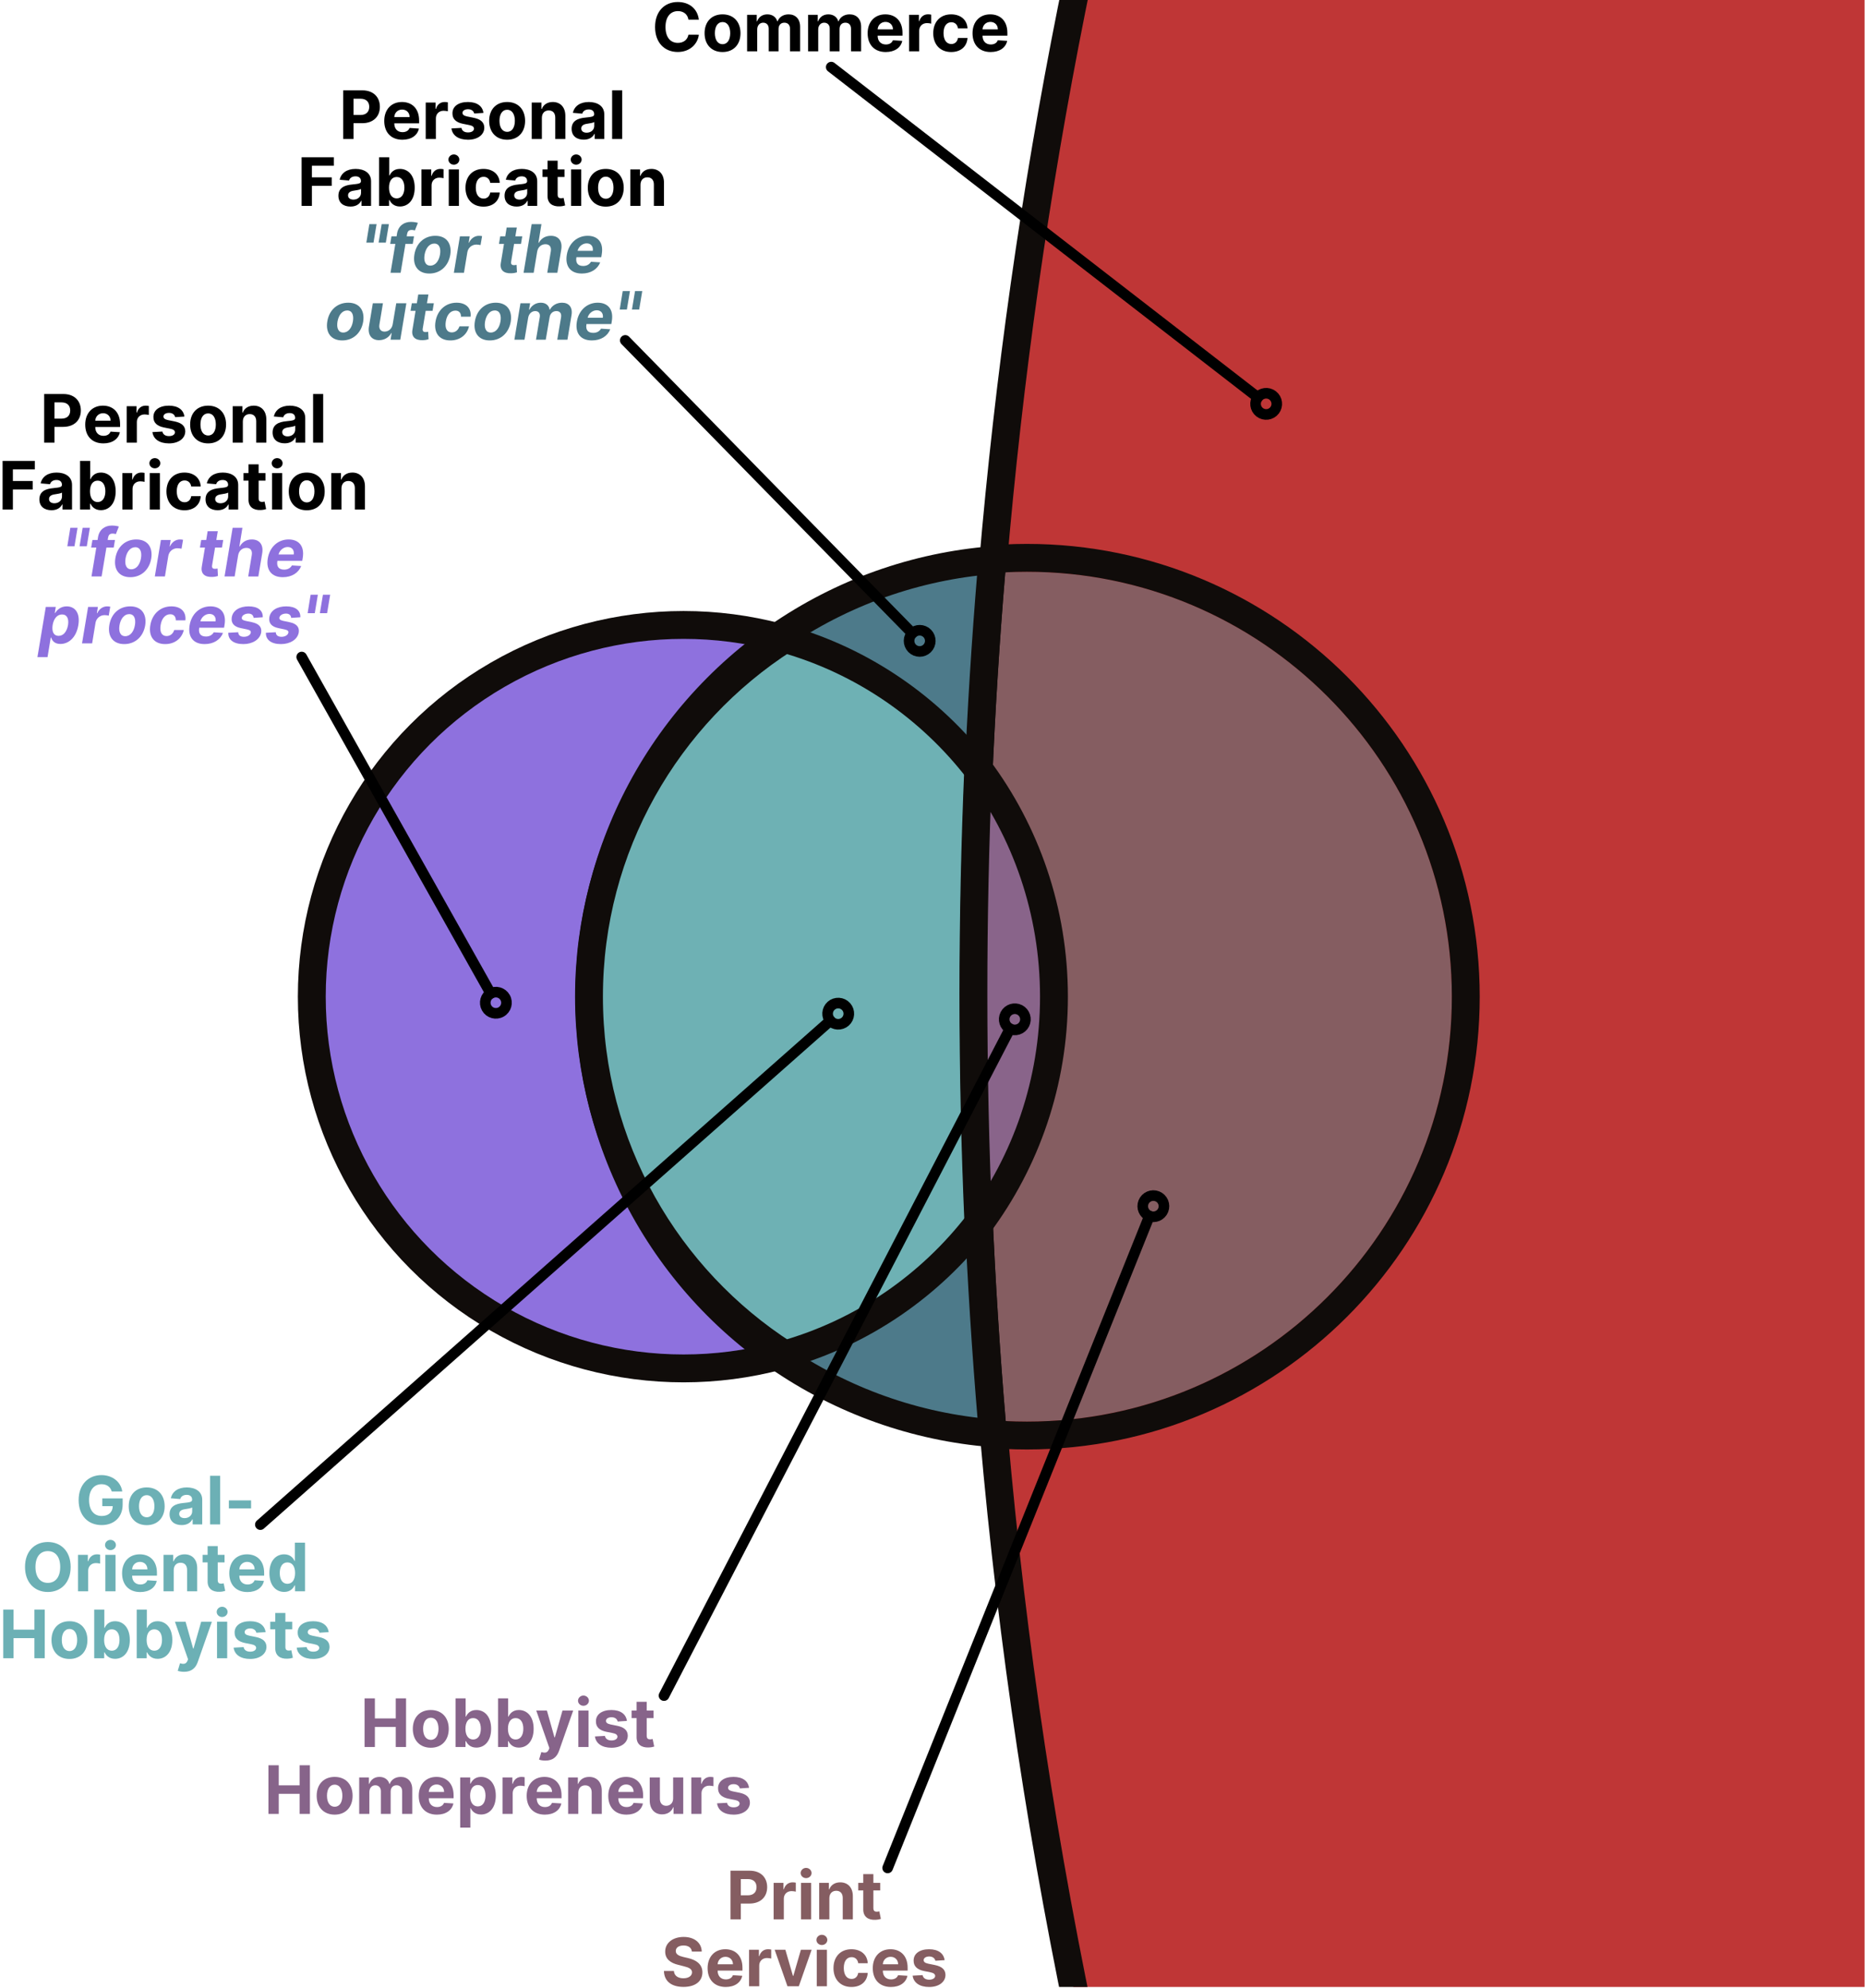 <?xml version="1.0" encoding="UTF-8" standalone="no"?><!DOCTYPE svg PUBLIC "-//W3C//DTD SVG 1.1//EN" "http://www.w3.org/Graphics/SVG/1.1/DTD/svg11.dtd"><svg width="100%" height="100%" viewBox="0 0 1394 1486" version="1.1" xmlns="http://www.w3.org/2000/svg" xmlns:xlink="http://www.w3.org/1999/xlink" xml:space="preserve" xmlns:serif="http://www.serif.com/" style="fill-rule:evenodd;clip-rule:evenodd;stroke-linecap:round;stroke-linejoin:round;stroke-miterlimit:2;"><rect id="fab_vs_shop" x="0" y="0" width="1393.7" height="1485.23" style="fill:none;"/><clipPath id="_clip1"><rect x="0" y="0" width="1393.7" height="1485.23"/></clipPath><g clip-path="url(#_clip1)"><g id="circles"><circle cx="510.917" cy="745.003" r="277.866" style="fill:#8e71de;stroke:#100c0a;stroke-width:20.83px;"/><circle cx="767.852" cy="745.003" r="327.335" style="fill:#4d7a8a;stroke:#100c0a;stroke-width:20.83px;"/><path d="M586.535,1012.44c-87.97,-56.503 -146.299,-155.211 -146.299,-267.435c0,-112.225 58.329,-210.933 146.299,-267.436c116.659,32.966 202.249,140.285 202.249,267.436c-0,127.151 -85.59,234.469 -202.249,267.435Z" style="fill:#6eb1b4;stroke:#100c0a;stroke-width:20.83px;"/><rect id="mask" x="614.51" y="0" width="919.479" height="1485.23" style="fill:#fff;fill-opacity:0;"/><clipPath id="_clip2"><rect x="614.51" y="0" width="919.479" height="1485.23"/></clipPath><g clip-path="url(#_clip2)"><path d="M2065.52,-2125.37c651.748,-548.371 909.332,6378.01 310.108,5971.44c-993.647,-674.185 -1647.04,-1812.92 -1647.04,-3103.06c0,-1150.59 519.687,-2180.75 1336.94,-2868.38Z" style="fill:#bf3636;stroke:#100c0a;stroke-width:20.83px;"/></g><path d="M751.732,1062.23c-8.895,-105.237 -13.433,-211.706 -13.433,-319.227c-0,-106.154 4.424,-211.282 13.096,-315.211c5.358,-0.269 10.751,-0.406 16.176,-0.406c175.297,0 317.616,142.319 317.616,317.617c0,175.297 -142.319,317.616 -317.616,317.616c-5.311,-0 -10.591,-0.131 -15.839,-0.389Z" style="fill:#855d61;"/><path d="M730.973,1063.99c-8.944,-105.815 -13.507,-212.87 -13.507,-320.982c-0,-106.737 4.448,-212.443 13.168,-316.943c0.868,-10.399 9.294,-18.551 19.715,-19.075c5.705,-0.287 11.447,-0.432 17.222,-0.432c186.795,0 338.449,151.654 338.449,338.45c0,186.795 -151.654,338.449 -338.449,338.449c-5.654,0 -11.276,-0.139 -16.862,-0.414c-10.422,-0.513 -18.857,-8.656 -19.736,-19.053Zm20.759,-1.755c5.248,0.258 10.528,0.389 15.839,0.389c175.297,-0 317.616,-142.319 317.616,-317.616c0,-175.298 -142.319,-317.617 -317.616,-317.617c-5.425,0 -10.818,0.137 -16.176,0.406c-8.672,103.929 -13.096,209.057 -13.096,315.211c-0,107.521 4.538,213.99 13.433,319.227Z" style="fill:#100c0a;"/><path d="M731.366,915.606c-2.515,-57.228 -3.786,-114.782 -3.786,-172.635c0,-56.559 1.215,-112.831 3.619,-168.791c35.501,47.455 56.585,106.656 56.585,170.824c-0,64.068 -21.018,123.184 -56.418,170.602Z" style="fill:#89648a;stroke:#100c0a;stroke-width:20.83px;"/></g><g transform="matrix(0.119,0,0,0.119,402.083,405.778)"><g transform="matrix(420.233,0,0,420.233,-3127.83,-629.41)"><path d="M0.063,-0l0.154,-0l-0,-0.236l0.129,0c0.167,0 0.265,-0.1 0.265,-0.245c-0,-0.144 -0.096,-0.246 -0.261,-0.246l-0.287,-0l0,0.727Zm0.154,-0.359l-0,-0.243l0.104,0c0.088,0 0.131,0.049 0.131,0.121c0,0.072 -0.043,0.122 -0.131,0.122l-0.104,-0Z" style="fill-rule:nonzero;"/></g><g transform="matrix(420.233,0,0,420.233,-2859.51,-629.41)"><path d="M0.309,0.011c0.135,-0 0.226,-0.066 0.247,-0.167l-0.14,-0.009c-0.015,0.041 -0.054,0.063 -0.105,0.063c-0.075,-0 -0.123,-0.05 -0.123,-0.132l-0,-0l0.371,-0l0,-0.042c0,-0.185 -0.112,-0.277 -0.256,-0.277c-0.161,0 -0.265,0.114 -0.265,0.283c0,0.173 0.103,0.281 0.271,0.281Zm-0.121,-0.339c0.003,-0.062 0.05,-0.112 0.117,-0.112c0.066,0 0.112,0.047 0.112,0.112l-0.229,0Z" style="fill-rule:nonzero;"/></g><g transform="matrix(420.233,0,0,420.233,-2608.35,-629.41)"><path d="M0.06,-0l0.152,-0l-0,-0.309c-0,-0.067 0.049,-0.113 0.115,-0.113c0.021,0 0.05,0.004 0.064,0.008l0,-0.134c-0.013,-0.003 -0.032,-0.005 -0.047,-0.005c-0.061,-0 -0.111,0.035 -0.131,0.103l-0.006,-0l0,-0.095l-0.147,-0l0,0.545Z" style="fill-rule:nonzero;"/></g><g transform="matrix(420.233,0,0,420.233,-2436.59,-629.41)"><path d="M0.514,-0.39c-0.013,-0.1 -0.094,-0.163 -0.232,-0.163c-0.14,0 -0.232,0.065 -0.231,0.17c-0.001,0.082 0.051,0.135 0.157,0.156l0.095,0.019c0.047,0.009 0.069,0.027 0.07,0.054c-0.001,0.033 -0.036,0.056 -0.089,0.056c-0.054,-0 -0.09,-0.023 -0.099,-0.068l-0.149,0.008c0.014,0.104 0.103,0.169 0.248,0.169c0.141,-0 0.242,-0.072 0.243,-0.18c-0.001,-0.079 -0.052,-0.126 -0.158,-0.148l-0.099,-0.02c-0.051,-0.011 -0.069,-0.028 -0.069,-0.054c-0,-0.033 0.037,-0.054 0.083,-0.054c0.053,-0 0.084,0.028 0.092,0.064l0.138,-0.009Z" style="fill-rule:nonzero;"/></g><g transform="matrix(420.233,0,0,420.233,-2200.51,-629.41)"><path d="M0.307,0.011c0.165,-0 0.268,-0.114 0.268,-0.282c0,-0.169 -0.103,-0.282 -0.268,-0.282c-0.166,0 -0.269,0.113 -0.269,0.282c0,0.168 0.103,0.282 0.269,0.282Zm0.001,-0.118c-0.077,0 -0.116,-0.069 -0.116,-0.165c0,-0.095 0.039,-0.165 0.116,-0.165c0.074,-0 0.114,0.07 0.114,0.165c-0,0.096 -0.04,0.165 -0.114,0.165Z" style="fill-rule:nonzero;"/></g><g transform="matrix(420.233,0,0,420.233,-1942.64,-629.41)"><path d="M0.212,-0.315c0,-0.071 0.042,-0.112 0.103,-0.112c0.061,0 0.097,0.04 0.097,0.107l-0,0.32l0.151,-0l0,-0.347c0,-0.127 -0.074,-0.206 -0.188,-0.206c-0.081,0 -0.14,0.04 -0.164,0.104l-0.006,-0l-0,-0.096l-0.145,-0l0,0.545l0.152,-0l-0,-0.315Z" style="fill-rule:nonzero;"/></g><g transform="matrix(420.233,0,0,420.233,-1681.33,-629.41)"><path d="M0.216,0.01c0.081,0 0.133,-0.035 0.159,-0.086l0.005,0l-0,0.076l0.143,0l0,-0.368c0,-0.13 -0.11,-0.185 -0.231,-0.185c-0.131,0 -0.217,0.063 -0.238,0.162l0.14,0.012c0.01,-0.036 0.043,-0.063 0.097,-0.063c0.051,-0 0.081,0.026 0.081,0.071l-0,0.002c-0,0.035 -0.037,0.039 -0.132,0.049c-0.108,0.01 -0.205,0.046 -0.205,0.168c-0,0.108 0.077,0.162 0.181,0.162Zm0.043,-0.104c-0.046,-0 -0.08,-0.022 -0.08,-0.063c0,-0.043 0.035,-0.064 0.089,-0.071c0.033,-0.005 0.087,-0.013 0.105,-0.025l-0,0.058c-0,0.057 -0.047,0.101 -0.114,0.101Z" style="fill-rule:nonzero;"/></g><g transform="matrix(420.233,0,0,420.233,-1437.49,-629.41)"><rect x="0.06" y="-0.727" width="0.151" height="0.727" style="fill-rule:nonzero;"/></g><g transform="matrix(420.233,0,0,420.233,-3389.13,-209.177)"><path d="M0.063,-0l0.154,-0l-0,-0.3l0.296,-0l-0,-0.127l-0.296,-0l-0,-0.173l0.328,-0l-0,-0.127l-0.482,-0l0,0.727Z" style="fill-rule:nonzero;"/></g><g transform="matrix(420.233,0,0,420.233,-3146.18,-209.177)"><path d="M0.216,0.01c0.081,0 0.133,-0.035 0.159,-0.086l0.005,0l-0,0.076l0.143,0l0,-0.368c0,-0.13 -0.11,-0.185 -0.231,-0.185c-0.131,0 -0.217,0.063 -0.238,0.162l0.14,0.012c0.01,-0.036 0.043,-0.063 0.097,-0.063c0.051,-0 0.081,0.026 0.081,0.071l-0,0.002c-0,0.035 -0.037,0.039 -0.132,0.049c-0.108,0.01 -0.205,0.046 -0.205,0.168c-0,0.108 0.077,0.162 0.181,0.162Zm0.043,-0.104c-0.046,-0 -0.08,-0.022 -0.08,-0.063c0,-0.043 0.035,-0.064 0.089,-0.071c0.033,-0.005 0.087,-0.013 0.105,-0.025l-0,0.058c-0,0.057 -0.047,0.101 -0.114,0.101Z" style="fill-rule:nonzero;"/></g><g transform="matrix(420.233,0,0,420.233,-2902.34,-209.177)"><path d="M0.063,-0l0.149,-0l0,-0.087l0.007,-0c0.021,0.045 0.067,0.096 0.155,0.096c0.124,-0 0.221,-0.098 0.221,-0.281c0,-0.188 -0.101,-0.281 -0.221,-0.281c-0.091,0 -0.135,0.055 -0.155,0.099l-0.005,0l0,-0.273l-0.151,-0l0,0.727Zm0.148,-0.273c0,-0.097 0.041,-0.159 0.115,-0.159c0.075,-0 0.115,0.065 0.115,0.159c-0,0.095 -0.041,0.161 -0.115,0.161c-0.073,0 -0.115,-0.063 -0.115,-0.161Z" style="fill-rule:nonzero;"/></g><g transform="matrix(420.233,0,0,420.233,-2635.36,-209.177)"><path d="M0.06,-0l0.152,-0l-0,-0.309c-0,-0.067 0.049,-0.113 0.115,-0.113c0.021,0 0.05,0.004 0.064,0.008l0,-0.134c-0.013,-0.003 -0.032,-0.005 -0.047,-0.005c-0.061,-0 -0.111,0.035 -0.131,0.103l-0.006,-0l0,-0.095l-0.147,-0l0,0.545Z" style="fill-rule:nonzero;"/></g><g transform="matrix(420.233,0,0,420.233,-2463.6,-209.177)"><path d="M0.06,-0l0.152,-0l-0,-0.545l-0.152,-0l0,0.545Zm0.076,-0.616c0.045,0 0.082,-0.034 0.082,-0.076c0,-0.042 -0.037,-0.077 -0.082,-0.077c-0.044,0 -0.081,0.035 -0.081,0.077c-0,0.042 0.037,0.076 0.081,0.076Z" style="fill-rule:nonzero;"/></g><g transform="matrix(420.233,0,0,420.233,-2349.29,-209.177)"><path d="M0.307,0.011c0.145,-0 0.236,-0.086 0.243,-0.211l-0.142,0c-0.009,0.058 -0.048,0.091 -0.099,0.091c-0.071,-0 -0.117,-0.059 -0.117,-0.164c0,-0.103 0.046,-0.162 0.117,-0.162c0.055,0 0.091,0.037 0.099,0.091l0.142,0c-0.006,-0.126 -0.101,-0.209 -0.244,-0.209c-0.165,0 -0.268,0.115 -0.268,0.282c0,0.166 0.101,0.282 0.269,0.282Z" style="fill-rule:nonzero;"/></g><g transform="matrix(420.233,0,0,420.233,-2102.46,-209.177)"><path d="M0.216,0.01c0.081,0 0.133,-0.035 0.159,-0.086l0.005,0l-0,0.076l0.143,0l0,-0.368c0,-0.13 -0.11,-0.185 -0.231,-0.185c-0.131,0 -0.217,0.063 -0.238,0.162l0.14,0.012c0.01,-0.036 0.043,-0.063 0.097,-0.063c0.051,-0 0.081,0.026 0.081,0.071l-0,0.002c-0,0.035 -0.037,0.039 -0.132,0.049c-0.108,0.01 -0.205,0.046 -0.205,0.168c-0,0.108 0.077,0.162 0.181,0.162Zm0.043,-0.104c-0.046,-0 -0.08,-0.022 -0.08,-0.063c0,-0.043 0.035,-0.064 0.089,-0.071c0.033,-0.005 0.087,-0.013 0.105,-0.025l-0,0.058c-0,0.057 -0.047,0.101 -0.114,0.101Z" style="fill-rule:nonzero;"/></g><g transform="matrix(420.233,0,0,420.233,-1858.62,-209.177)"><path d="M0.35,-0.545l-0.102,-0l-0,-0.131l-0.151,-0l-0,0.131l-0.075,-0l0,0.113l0.075,0l-0,0.284c-0.001,0.107 0.072,0.16 0.181,0.155c0.039,-0.001 0.067,-0.009 0.082,-0.014l-0.023,-0.112c-0.008,0.001 -0.024,0.005 -0.038,0.005c-0.03,-0 -0.051,-0.012 -0.051,-0.054l-0,-0.264l0.102,0l0,-0.113Z" style="fill-rule:nonzero;"/></g><g transform="matrix(420.233,0,0,420.233,-1695.36,-209.177)"><path d="M0.06,-0l0.152,-0l-0,-0.545l-0.152,-0l0,0.545Zm0.076,-0.616c0.045,0 0.082,-0.034 0.082,-0.076c0,-0.042 -0.037,-0.077 -0.082,-0.077c-0.044,0 -0.081,0.035 -0.081,0.077c-0,0.042 0.037,0.076 0.081,0.076Z" style="fill-rule:nonzero;"/></g><g transform="matrix(420.233,0,0,420.233,-1581.05,-209.177)"><path d="M0.307,0.011c0.165,-0 0.268,-0.114 0.268,-0.282c0,-0.169 -0.103,-0.282 -0.268,-0.282c-0.166,0 -0.269,0.113 -0.269,0.282c0,0.168 0.103,0.282 0.269,0.282Zm0.001,-0.118c-0.077,0 -0.116,-0.069 -0.116,-0.165c0,-0.095 0.039,-0.165 0.116,-0.165c0.074,-0 0.114,0.07 0.114,0.165c-0,0.096 -0.04,0.165 -0.114,0.165Z" style="fill-rule:nonzero;"/></g><g transform="matrix(420.233,0,0,420.233,-1323.18,-209.177)"><path d="M0.212,-0.315c0,-0.071 0.042,-0.112 0.103,-0.112c0.061,0 0.097,0.04 0.097,0.107l-0,0.32l0.151,-0l0,-0.347c0,-0.127 -0.074,-0.206 -0.188,-0.206c-0.081,0 -0.14,0.04 -0.164,0.104l-0.006,-0l-0,-0.096l-0.145,-0l0,0.545l0.152,-0l-0,-0.315Z" style="fill-rule:nonzero;"/></g><g transform="matrix(420.233,0,0,420.233,-2989.64,211.056)"><path d="M0.233,-0.727l-0.108,-0l-0.045,0.276l0.107,0l0.046,-0.276Zm0.184,-0l-0.108,-0l-0.046,0.276l0.108,0l0.046,-0.276Z" style="fill:#8e71de;fill-rule:nonzero;"/></g><g transform="matrix(420.233,0,0,420.233,-2824.74,211.056)"><path d="M0.4,-0.545l-0.109,-0l0.006,-0.037c0.007,-0.037 0.025,-0.059 0.069,-0.059c0.019,0 0.036,0.004 0.047,0.008l0.045,-0.113c-0.017,-0.006 -0.057,-0.015 -0.104,-0.015c-0.103,-0 -0.189,0.058 -0.208,0.176l-0.006,0.04l-0.077,-0l-0.019,0.113l0.077,0l-0.072,0.432l0.151,0l0.072,-0.432l0.109,0l0.019,-0.113Z" style="fill:#8e71de;fill-rule:nonzero;"/></g><g transform="matrix(420.233,0,0,420.233,-2670.58,211.056)"><path d="M0.262,0.011c0.165,-0 0.285,-0.113 0.313,-0.279c0.027,-0.17 -0.057,-0.285 -0.223,-0.285c-0.166,0 -0.286,0.112 -0.313,0.28c-0.028,0.169 0.057,0.284 0.223,0.284Zm0.015,-0.118c-0.074,0 -0.101,-0.068 -0.086,-0.162c0.016,-0.096 0.069,-0.168 0.145,-0.168c0.075,-0 0.101,0.069 0.086,0.163c-0.016,0.096 -0.068,0.167 -0.145,0.167Z" style="fill:#8e71de;fill-rule:nonzero;"/></g><g transform="matrix(420.233,0,0,420.233,-2412.71,211.056)"><path d="M0.015,-0l0.151,-0l0.051,-0.309c0.012,-0.067 0.069,-0.113 0.135,-0.113c0.021,0 0.049,0.004 0.062,0.008l0.023,-0.134c-0.013,-0.003 -0.031,-0.005 -0.046,-0.005c-0.061,-0 -0.118,0.035 -0.149,0.103l-0.005,-0l0.015,-0.095l-0.146,-0l-0.091,0.545Z" style="fill:#8e71de;fill-rule:nonzero;"/></g><g transform="matrix(420.233,0,0,420.233,-2143.2,211.056)"><path d="M0.396,-0.545l-0.103,-0l0.022,-0.131l-0.152,-0l-0.021,0.131l-0.075,-0l-0.019,0.113l0.075,0l-0.047,0.284c-0.019,0.107 0.045,0.16 0.156,0.155c0.039,-0.001 0.068,-0.008 0.085,-0.014l-0.006,-0.112c-0.008,0.001 -0.024,0.005 -0.038,0.005c-0.03,-0 -0.05,-0.012 -0.043,-0.054l0.044,-0.264l0.103,0l0.019,-0.113Z" style="fill:#8e71de;fill-rule:nonzero;"/></g><g transform="matrix(420.233,0,0,420.233,-1975.17,211.056)"><path d="M0.219,-0.315c0.012,-0.071 0.062,-0.112 0.124,-0.112c0.061,0 0.091,0.04 0.08,0.107l-0.053,0.32l0.151,-0l0.058,-0.347c0.021,-0.128 -0.041,-0.206 -0.155,-0.206c-0.083,0 -0.145,0.04 -0.18,0.104l-0.006,-0l0.045,-0.278l-0.146,-0l-0.121,0.727l0.151,0l0.052,-0.315Z" style="fill:#8e71de;fill-rule:nonzero;"/></g><g transform="matrix(420.233,0,0,420.233,-1712.82,211.056)"><path d="M0.262,0.011c0.136,-0 0.236,-0.066 0.275,-0.167l-0.138,-0.009c-0.023,0.041 -0.065,0.063 -0.116,0.063c-0.077,-0 -0.116,-0.042 -0.102,-0.128l0.001,-0.004l0.371,-0l0.007,-0.042c0.031,-0.185 -0.066,-0.277 -0.21,-0.277c-0.161,0 -0.284,0.114 -0.312,0.283c-0.029,0.173 0.056,0.281 0.224,0.281Zm-0.063,-0.339c0.013,-0.06 0.071,-0.112 0.136,-0.112c0.065,0 0.101,0.047 0.091,0.112l-0.227,0Z" style="fill:#8e71de;fill-rule:nonzero;"/></g><g transform="matrix(420.233,0,0,420.233,-3135.66,631.29)"><path d="M-0.019,0.205l0.151,-0l0.048,-0.292l0.006,-0c0.013,0.045 0.05,0.096 0.138,0.096c0.125,-0 0.238,-0.098 0.268,-0.281c0.031,-0.188 -0.054,-0.281 -0.174,-0.281c-0.091,0 -0.145,0.055 -0.172,0.099l-0.006,0l0.015,-0.091l-0.149,-0l-0.125,0.75Zm0.227,-0.478c0.016,-0.097 0.068,-0.159 0.141,-0.159c0.075,-0 0.104,0.065 0.089,0.159c-0.017,0.095 -0.067,0.161 -0.141,0.161c-0.073,0 -0.104,-0.063 -0.089,-0.161Z" style="fill:#8e71de;fill-rule:nonzero;"/></g><g transform="matrix(420.233,0,0,420.233,-2869.88,631.29)"><path d="M0.015,-0l0.151,-0l0.051,-0.309c0.012,-0.067 0.069,-0.113 0.135,-0.113c0.021,0 0.049,0.004 0.062,0.008l0.023,-0.134c-0.013,-0.003 -0.031,-0.005 -0.046,-0.005c-0.061,-0 -0.118,0.035 -0.149,0.103l-0.005,-0l0.015,-0.095l-0.146,-0l-0.091,0.545Z" style="fill:#8e71de;fill-rule:nonzero;"/></g><g transform="matrix(420.233,0,0,420.233,-2708.56,631.29)"><path d="M0.262,0.011c0.165,-0 0.285,-0.113 0.313,-0.279c0.027,-0.17 -0.057,-0.285 -0.223,-0.285c-0.166,0 -0.286,0.112 -0.313,0.28c-0.028,0.169 0.057,0.284 0.223,0.284Zm0.015,-0.118c-0.074,0 -0.101,-0.068 -0.086,-0.162c0.016,-0.096 0.069,-0.168 0.145,-0.168c0.075,-0 0.101,0.069 0.086,0.163c-0.016,0.096 -0.068,0.167 -0.145,0.167Z" style="fill:#8e71de;fill-rule:nonzero;"/></g><g transform="matrix(420.233,0,0,420.233,-2450.69,631.29)"><path d="M0.26,0.011c0.145,-0 0.25,-0.086 0.279,-0.211l-0.143,0c-0.019,0.058 -0.062,0.091 -0.115,0.091c-0.07,-0 -0.106,-0.059 -0.089,-0.164c0.016,-0.103 0.073,-0.162 0.144,-0.162c0.055,0 0.084,0.037 0.083,0.091l0.143,0c0.015,-0.126 -0.067,-0.209 -0.209,-0.209c-0.166,0 -0.288,0.115 -0.315,0.282c-0.028,0.166 0.054,0.282 0.222,0.282Z" style="fill:#8e71de;fill-rule:nonzero;"/></g><g transform="matrix(420.233,0,0,420.233,-2203.86,631.29)"><path d="M0.262,0.011c0.136,-0 0.236,-0.066 0.275,-0.167l-0.138,-0.009c-0.023,0.041 -0.065,0.063 -0.116,0.063c-0.077,-0 -0.116,-0.042 -0.102,-0.128l0.001,-0.004l0.371,-0l0.007,-0.042c0.031,-0.185 -0.066,-0.277 -0.21,-0.277c-0.161,0 -0.284,0.114 -0.312,0.283c-0.029,0.173 0.056,0.281 0.224,0.281Zm-0.063,-0.339c0.013,-0.06 0.071,-0.112 0.136,-0.112c0.065,0 0.101,0.047 0.091,0.112l-0.227,0Z" style="fill:#8e71de;fill-rule:nonzero;"/></g><g transform="matrix(420.233,0,0,420.233,-1952.41,631.29)"><path d="M0.533,-0.39c0.004,-0.1 -0.07,-0.163 -0.211,-0.163c-0.136,0 -0.235,0.061 -0.252,0.163c-0.014,0.085 0.031,0.141 0.134,0.162l0.091,0.019c0.047,0.01 0.063,0.024 0.059,0.048c-0.005,0.036 -0.049,0.064 -0.105,0.063c-0.051,-0.001 -0.081,-0.023 -0.083,-0.068l-0.148,0.008c-0.003,0.103 0.077,0.169 0.225,0.169c0.138,-0 0.248,-0.069 0.266,-0.173c0.013,-0.082 -0.034,-0.132 -0.136,-0.154l-0.096,-0.02c-0.048,-0.011 -0.061,-0.026 -0.057,-0.049c0.005,-0.035 0.049,-0.06 0.099,-0.06c0.05,-0 0.074,0.028 0.077,0.064l0.137,-0.009Z" style="fill:#8e71de;fill-rule:nonzero;"/></g><g transform="matrix(420.233,0,0,420.233,-1716.33,631.29)"><path d="M0.533,-0.39c0.004,-0.1 -0.07,-0.163 -0.211,-0.163c-0.136,0 -0.235,0.061 -0.252,0.163c-0.014,0.085 0.031,0.141 0.134,0.162l0.091,0.019c0.047,0.01 0.063,0.024 0.059,0.048c-0.005,0.036 -0.049,0.064 -0.105,0.063c-0.051,-0.001 -0.081,-0.023 -0.083,-0.068l-0.148,0.008c-0.003,0.103 0.077,0.169 0.225,0.169c0.138,-0 0.248,-0.069 0.266,-0.173c0.013,-0.082 -0.034,-0.132 -0.136,-0.154l-0.096,-0.02c-0.048,-0.011 -0.061,-0.026 -0.057,-0.049c0.005,-0.035 0.049,-0.06 0.099,-0.06c0.05,-0 0.074,0.028 0.077,0.064l0.137,-0.009Z" style="fill:#8e71de;fill-rule:nonzero;"/></g><g transform="matrix(420.233,0,0,420.233,-1480.25,631.29)"><path d="M0.233,-0.727l-0.108,-0l-0.045,0.276l0.107,0l0.046,-0.276Zm0.184,-0l-0.108,-0l-0.046,0.276l0.108,0l0.046,-0.276Z" style="fill:#8e71de;fill-rule:nonzero;"/></g></g><g transform="matrix(0.119,0,0,0.119,625.594,178.797)"><g transform="matrix(420.233,0,0,420.233,-3127.83,-629.41)"><path d="M0.063,-0l0.154,-0l-0,-0.236l0.129,0c0.167,0 0.265,-0.1 0.265,-0.245c-0,-0.144 -0.096,-0.246 -0.261,-0.246l-0.287,-0l0,0.727Zm0.154,-0.359l-0,-0.243l0.104,0c0.088,0 0.131,0.049 0.131,0.121c0,0.072 -0.043,0.122 -0.131,0.122l-0.104,-0Z" style="fill-rule:nonzero;"/></g><g transform="matrix(420.233,0,0,420.233,-2859.51,-629.41)"><path d="M0.309,0.011c0.135,-0 0.226,-0.066 0.247,-0.167l-0.14,-0.009c-0.015,0.041 -0.054,0.063 -0.105,0.063c-0.075,-0 -0.123,-0.05 -0.123,-0.132l-0,-0l0.371,-0l0,-0.042c0,-0.185 -0.112,-0.277 -0.256,-0.277c-0.161,0 -0.265,0.114 -0.265,0.283c0,0.173 0.103,0.281 0.271,0.281Zm-0.121,-0.339c0.003,-0.062 0.05,-0.112 0.117,-0.112c0.066,0 0.112,0.047 0.112,0.112l-0.229,0Z" style="fill-rule:nonzero;"/></g><g transform="matrix(420.233,0,0,420.233,-2608.35,-629.41)"><path d="M0.06,-0l0.152,-0l-0,-0.309c-0,-0.067 0.049,-0.113 0.115,-0.113c0.021,0 0.05,0.004 0.064,0.008l0,-0.134c-0.013,-0.003 -0.032,-0.005 -0.047,-0.005c-0.061,-0 -0.111,0.035 -0.131,0.103l-0.006,-0l0,-0.095l-0.147,-0l0,0.545Z" style="fill-rule:nonzero;"/></g><g transform="matrix(420.233,0,0,420.233,-2436.59,-629.41)"><path d="M0.514,-0.39c-0.013,-0.1 -0.094,-0.163 -0.232,-0.163c-0.14,0 -0.232,0.065 -0.231,0.17c-0.001,0.082 0.051,0.135 0.157,0.156l0.095,0.019c0.047,0.009 0.069,0.027 0.07,0.054c-0.001,0.033 -0.036,0.056 -0.089,0.056c-0.054,-0 -0.09,-0.023 -0.099,-0.068l-0.149,0.008c0.014,0.104 0.103,0.169 0.248,0.169c0.141,-0 0.242,-0.072 0.243,-0.18c-0.001,-0.079 -0.052,-0.126 -0.158,-0.148l-0.099,-0.02c-0.051,-0.011 -0.069,-0.028 -0.069,-0.054c-0,-0.033 0.037,-0.054 0.083,-0.054c0.053,-0 0.084,0.028 0.092,0.064l0.138,-0.009Z" style="fill-rule:nonzero;"/></g><g transform="matrix(420.233,0,0,420.233,-2200.51,-629.41)"><path d="M0.307,0.011c0.165,-0 0.268,-0.114 0.268,-0.282c0,-0.169 -0.103,-0.282 -0.268,-0.282c-0.166,0 -0.269,0.113 -0.269,0.282c0,0.168 0.103,0.282 0.269,0.282Zm0.001,-0.118c-0.077,0 -0.116,-0.069 -0.116,-0.165c0,-0.095 0.039,-0.165 0.116,-0.165c0.074,-0 0.114,0.07 0.114,0.165c-0,0.096 -0.04,0.165 -0.114,0.165Z" style="fill-rule:nonzero;"/></g><g transform="matrix(420.233,0,0,420.233,-1942.64,-629.41)"><path d="M0.212,-0.315c0,-0.071 0.042,-0.112 0.103,-0.112c0.061,0 0.097,0.04 0.097,0.107l-0,0.32l0.151,-0l0,-0.347c0,-0.127 -0.074,-0.206 -0.188,-0.206c-0.081,0 -0.14,0.04 -0.164,0.104l-0.006,-0l-0,-0.096l-0.145,-0l0,0.545l0.152,-0l-0,-0.315Z" style="fill-rule:nonzero;"/></g><g transform="matrix(420.233,0,0,420.233,-1681.33,-629.41)"><path d="M0.216,0.01c0.081,0 0.133,-0.035 0.159,-0.086l0.005,0l-0,0.076l0.143,0l0,-0.368c0,-0.13 -0.11,-0.185 -0.231,-0.185c-0.131,0 -0.217,0.063 -0.238,0.162l0.14,0.012c0.01,-0.036 0.043,-0.063 0.097,-0.063c0.051,-0 0.081,0.026 0.081,0.071l-0,0.002c-0,0.035 -0.037,0.039 -0.132,0.049c-0.108,0.01 -0.205,0.046 -0.205,0.168c-0,0.108 0.077,0.162 0.181,0.162Zm0.043,-0.104c-0.046,-0 -0.08,-0.022 -0.08,-0.063c0,-0.043 0.035,-0.064 0.089,-0.071c0.033,-0.005 0.087,-0.013 0.105,-0.025l-0,0.058c-0,0.057 -0.047,0.101 -0.114,0.101Z" style="fill-rule:nonzero;"/></g><g transform="matrix(420.233,0,0,420.233,-1437.49,-629.41)"><rect x="0.06" y="-0.727" width="0.151" height="0.727" style="fill-rule:nonzero;"/></g><g transform="matrix(420.233,0,0,420.233,-3389.13,-209.177)"><path d="M0.063,-0l0.154,-0l-0,-0.3l0.296,-0l-0,-0.127l-0.296,-0l-0,-0.173l0.328,-0l-0,-0.127l-0.482,-0l0,0.727Z" style="fill-rule:nonzero;"/></g><g transform="matrix(420.233,0,0,420.233,-3146.18,-209.177)"><path d="M0.216,0.01c0.081,0 0.133,-0.035 0.159,-0.086l0.005,0l-0,0.076l0.143,0l0,-0.368c0,-0.13 -0.11,-0.185 -0.231,-0.185c-0.131,0 -0.217,0.063 -0.238,0.162l0.14,0.012c0.01,-0.036 0.043,-0.063 0.097,-0.063c0.051,-0 0.081,0.026 0.081,0.071l-0,0.002c-0,0.035 -0.037,0.039 -0.132,0.049c-0.108,0.01 -0.205,0.046 -0.205,0.168c-0,0.108 0.077,0.162 0.181,0.162Zm0.043,-0.104c-0.046,-0 -0.08,-0.022 -0.08,-0.063c0,-0.043 0.035,-0.064 0.089,-0.071c0.033,-0.005 0.087,-0.013 0.105,-0.025l-0,0.058c-0,0.057 -0.047,0.101 -0.114,0.101Z" style="fill-rule:nonzero;"/></g><g transform="matrix(420.233,0,0,420.233,-2902.34,-209.177)"><path d="M0.063,-0l0.149,-0l0,-0.087l0.007,-0c0.021,0.045 0.067,0.096 0.155,0.096c0.124,-0 0.221,-0.098 0.221,-0.281c0,-0.188 -0.101,-0.281 -0.221,-0.281c-0.091,0 -0.135,0.055 -0.155,0.099l-0.005,0l0,-0.273l-0.151,-0l0,0.727Zm0.148,-0.273c0,-0.097 0.041,-0.159 0.115,-0.159c0.075,-0 0.115,0.065 0.115,0.159c-0,0.095 -0.041,0.161 -0.115,0.161c-0.073,0 -0.115,-0.063 -0.115,-0.161Z" style="fill-rule:nonzero;"/></g><g transform="matrix(420.233,0,0,420.233,-2635.36,-209.177)"><path d="M0.06,-0l0.152,-0l-0,-0.309c-0,-0.067 0.049,-0.113 0.115,-0.113c0.021,0 0.05,0.004 0.064,0.008l0,-0.134c-0.013,-0.003 -0.032,-0.005 -0.047,-0.005c-0.061,-0 -0.111,0.035 -0.131,0.103l-0.006,-0l0,-0.095l-0.147,-0l0,0.545Z" style="fill-rule:nonzero;"/></g><g transform="matrix(420.233,0,0,420.233,-2463.6,-209.177)"><path d="M0.06,-0l0.152,-0l-0,-0.545l-0.152,-0l0,0.545Zm0.076,-0.616c0.045,0 0.082,-0.034 0.082,-0.076c0,-0.042 -0.037,-0.077 -0.082,-0.077c-0.044,0 -0.081,0.035 -0.081,0.077c-0,0.042 0.037,0.076 0.081,0.076Z" style="fill-rule:nonzero;"/></g><g transform="matrix(420.233,0,0,420.233,-2349.29,-209.177)"><path d="M0.307,0.011c0.145,-0 0.236,-0.086 0.243,-0.211l-0.142,0c-0.009,0.058 -0.048,0.091 -0.099,0.091c-0.071,-0 -0.117,-0.059 -0.117,-0.164c0,-0.103 0.046,-0.162 0.117,-0.162c0.055,0 0.091,0.037 0.099,0.091l0.142,0c-0.006,-0.126 -0.101,-0.209 -0.244,-0.209c-0.165,0 -0.268,0.115 -0.268,0.282c0,0.166 0.101,0.282 0.269,0.282Z" style="fill-rule:nonzero;"/></g><g transform="matrix(420.233,0,0,420.233,-2102.46,-209.177)"><path d="M0.216,0.01c0.081,0 0.133,-0.035 0.159,-0.086l0.005,0l-0,0.076l0.143,0l0,-0.368c0,-0.13 -0.11,-0.185 -0.231,-0.185c-0.131,0 -0.217,0.063 -0.238,0.162l0.14,0.012c0.01,-0.036 0.043,-0.063 0.097,-0.063c0.051,-0 0.081,0.026 0.081,0.071l-0,0.002c-0,0.035 -0.037,0.039 -0.132,0.049c-0.108,0.01 -0.205,0.046 -0.205,0.168c-0,0.108 0.077,0.162 0.181,0.162Zm0.043,-0.104c-0.046,-0 -0.08,-0.022 -0.08,-0.063c0,-0.043 0.035,-0.064 0.089,-0.071c0.033,-0.005 0.087,-0.013 0.105,-0.025l-0,0.058c-0,0.057 -0.047,0.101 -0.114,0.101Z" style="fill-rule:nonzero;"/></g><g transform="matrix(420.233,0,0,420.233,-1858.62,-209.177)"><path d="M0.35,-0.545l-0.102,-0l-0,-0.131l-0.151,-0l-0,0.131l-0.075,-0l0,0.113l0.075,0l-0,0.284c-0.001,0.107 0.072,0.16 0.181,0.155c0.039,-0.001 0.067,-0.009 0.082,-0.014l-0.023,-0.112c-0.008,0.001 -0.024,0.005 -0.038,0.005c-0.03,-0 -0.051,-0.012 -0.051,-0.054l-0,-0.264l0.102,0l0,-0.113Z" style="fill-rule:nonzero;"/></g><g transform="matrix(420.233,0,0,420.233,-1695.36,-209.177)"><path d="M0.06,-0l0.152,-0l-0,-0.545l-0.152,-0l0,0.545Zm0.076,-0.616c0.045,0 0.082,-0.034 0.082,-0.076c0,-0.042 -0.037,-0.077 -0.082,-0.077c-0.044,0 -0.081,0.035 -0.081,0.077c-0,0.042 0.037,0.076 0.081,0.076Z" style="fill-rule:nonzero;"/></g><g transform="matrix(420.233,0,0,420.233,-1581.05,-209.177)"><path d="M0.307,0.011c0.165,-0 0.268,-0.114 0.268,-0.282c0,-0.169 -0.103,-0.282 -0.268,-0.282c-0.166,0 -0.269,0.113 -0.269,0.282c0,0.168 0.103,0.282 0.269,0.282Zm0.001,-0.118c-0.077,0 -0.116,-0.069 -0.116,-0.165c0,-0.095 0.039,-0.165 0.116,-0.165c0.074,-0 0.114,0.07 0.114,0.165c-0,0.096 -0.04,0.165 -0.114,0.165Z" style="fill-rule:nonzero;"/></g><g transform="matrix(420.233,0,0,420.233,-1323.18,-209.177)"><path d="M0.212,-0.315c0,-0.071 0.042,-0.112 0.103,-0.112c0.061,0 0.097,0.04 0.097,0.107l-0,0.32l0.151,-0l0,-0.347c0,-0.127 -0.074,-0.206 -0.188,-0.206c-0.081,0 -0.14,0.04 -0.164,0.104l-0.006,-0l-0,-0.096l-0.145,-0l0,0.545l0.152,-0l-0,-0.315Z" style="fill-rule:nonzero;"/></g><g transform="matrix(420.233,0,0,420.233,-2989.64,211.056)"><path d="M0.233,-0.727l-0.108,-0l-0.045,0.276l0.107,0l0.046,-0.276Zm0.184,-0l-0.108,-0l-0.046,0.276l0.108,0l0.046,-0.276Z" style="fill:#4d7a8a;fill-rule:nonzero;"/></g><g transform="matrix(420.233,0,0,420.233,-2824.74,211.056)"><path d="M0.4,-0.545l-0.109,-0l0.006,-0.037c0.007,-0.037 0.025,-0.059 0.069,-0.059c0.019,0 0.036,0.004 0.047,0.008l0.045,-0.113c-0.017,-0.006 -0.057,-0.015 -0.104,-0.015c-0.103,-0 -0.189,0.058 -0.208,0.176l-0.006,0.04l-0.077,-0l-0.019,0.113l0.077,0l-0.072,0.432l0.151,0l0.072,-0.432l0.109,0l0.019,-0.113Z" style="fill:#4d7a8a;fill-rule:nonzero;"/></g><g transform="matrix(420.233,0,0,420.233,-2670.58,211.056)"><path d="M0.262,0.011c0.165,-0 0.285,-0.113 0.313,-0.279c0.027,-0.17 -0.057,-0.285 -0.223,-0.285c-0.166,0 -0.286,0.112 -0.313,0.28c-0.028,0.169 0.057,0.284 0.223,0.284Zm0.015,-0.118c-0.074,0 -0.101,-0.068 -0.086,-0.162c0.016,-0.096 0.069,-0.168 0.145,-0.168c0.075,-0 0.101,0.069 0.086,0.163c-0.016,0.096 -0.068,0.167 -0.145,0.167Z" style="fill:#4d7a8a;fill-rule:nonzero;"/></g><g transform="matrix(420.233,0,0,420.233,-2412.71,211.056)"><path d="M0.015,-0l0.151,-0l0.051,-0.309c0.012,-0.067 0.069,-0.113 0.135,-0.113c0.021,0 0.049,0.004 0.062,0.008l0.023,-0.134c-0.013,-0.003 -0.031,-0.005 -0.046,-0.005c-0.061,-0 -0.118,0.035 -0.149,0.103l-0.005,-0l0.015,-0.095l-0.146,-0l-0.091,0.545Z" style="fill:#4d7a8a;fill-rule:nonzero;"/></g><g transform="matrix(420.233,0,0,420.233,-2143.2,211.056)"><path d="M0.396,-0.545l-0.103,-0l0.022,-0.131l-0.152,-0l-0.021,0.131l-0.075,-0l-0.019,0.113l0.075,0l-0.047,0.284c-0.019,0.107 0.045,0.16 0.156,0.155c0.039,-0.001 0.068,-0.008 0.085,-0.014l-0.006,-0.112c-0.008,0.001 -0.024,0.005 -0.038,0.005c-0.03,-0 -0.05,-0.012 -0.043,-0.054l0.044,-0.264l0.103,0l0.019,-0.113Z" style="fill:#4d7a8a;fill-rule:nonzero;"/></g><g transform="matrix(420.233,0,0,420.233,-1975.17,211.056)"><path d="M0.219,-0.315c0.012,-0.071 0.062,-0.112 0.124,-0.112c0.061,0 0.091,0.04 0.08,0.107l-0.053,0.32l0.151,-0l0.058,-0.347c0.021,-0.128 -0.041,-0.206 -0.155,-0.206c-0.083,0 -0.145,0.04 -0.18,0.104l-0.006,-0l0.045,-0.278l-0.146,-0l-0.121,0.727l0.151,0l0.052,-0.315Z" style="fill:#4d7a8a;fill-rule:nonzero;"/></g><g transform="matrix(420.233,0,0,420.233,-1712.82,211.056)"><path d="M0.262,0.011c0.136,-0 0.236,-0.066 0.275,-0.167l-0.138,-0.009c-0.023,0.041 -0.065,0.063 -0.116,0.063c-0.077,-0 -0.116,-0.042 -0.102,-0.128l0.001,-0.004l0.371,-0l0.007,-0.042c0.031,-0.185 -0.066,-0.277 -0.21,-0.277c-0.161,0 -0.284,0.114 -0.312,0.283c-0.029,0.173 0.056,0.281 0.224,0.281Zm-0.063,-0.339c0.013,-0.06 0.071,-0.112 0.136,-0.112c0.065,0 0.101,0.047 0.091,0.112l-0.227,0Z" style="fill:#4d7a8a;fill-rule:nonzero;"/></g><g transform="matrix(420.233,0,0,420.233,-3217.66,631.29)"><path d="M0.262,0.011c0.165,-0 0.285,-0.113 0.313,-0.279c0.027,-0.17 -0.057,-0.285 -0.223,-0.285c-0.166,0 -0.286,0.112 -0.313,0.28c-0.028,0.169 0.057,0.284 0.223,0.284Zm0.015,-0.118c-0.074,0 -0.101,-0.068 -0.086,-0.162c0.016,-0.096 0.069,-0.168 0.145,-0.168c0.075,-0 0.101,0.069 0.086,0.163c-0.016,0.096 -0.068,0.167 -0.145,0.167Z" style="fill:#4d7a8a;fill-rule:nonzero;"/></g><g transform="matrix(420.233,0,0,420.233,-2959.79,631.29)"><path d="M0.403,-0.232c-0.011,0.073 -0.067,0.111 -0.122,0.111c-0.057,0 -0.087,-0.04 -0.077,-0.104l0.053,-0.32l-0.151,-0l-0.058,0.347c-0.021,0.127 0.04,0.205 0.15,0.205c0.082,0 0.15,-0.042 0.183,-0.106l0.006,-0l-0.016,0.099l0.145,-0l0.091,-0.545l-0.151,-0l-0.053,0.313Z" style="fill:#4d7a8a;fill-rule:nonzero;"/></g><g transform="matrix(420.233,0,0,420.233,-2698.49,631.29)"><path d="M0.396,-0.545l-0.103,-0l0.022,-0.131l-0.152,-0l-0.021,0.131l-0.075,-0l-0.019,0.113l0.075,0l-0.047,0.284c-0.019,0.107 0.045,0.16 0.156,0.155c0.039,-0.001 0.068,-0.008 0.085,-0.014l-0.006,-0.112c-0.008,0.001 -0.024,0.005 -0.038,0.005c-0.03,-0 -0.05,-0.012 -0.043,-0.054l0.044,-0.264l0.103,0l0.019,-0.113Z" style="fill:#4d7a8a;fill-rule:nonzero;"/></g><g transform="matrix(420.233,0,0,420.233,-2537.62,631.29)"><path d="M0.26,0.011c0.145,-0 0.25,-0.086 0.279,-0.211l-0.143,0c-0.019,0.058 -0.062,0.091 -0.115,0.091c-0.07,-0 -0.106,-0.059 -0.089,-0.164c0.016,-0.103 0.073,-0.162 0.144,-0.162c0.055,0 0.084,0.037 0.083,0.091l0.143,0c0.015,-0.126 -0.067,-0.209 -0.209,-0.209c-0.166,0 -0.288,0.115 -0.315,0.282c-0.028,0.166 0.054,0.282 0.222,0.282Z" style="fill:#4d7a8a;fill-rule:nonzero;"/></g><g transform="matrix(420.233,0,0,420.233,-2290.79,631.29)"><path d="M0.262,0.011c0.165,-0 0.285,-0.113 0.313,-0.279c0.027,-0.17 -0.057,-0.285 -0.223,-0.285c-0.166,0 -0.286,0.112 -0.313,0.28c-0.028,0.169 0.057,0.284 0.223,0.284Zm0.015,-0.118c-0.074,0 -0.101,-0.068 -0.086,-0.162c0.016,-0.096 0.069,-0.168 0.145,-0.168c0.075,-0 0.101,0.069 0.086,0.163c-0.016,0.096 -0.068,0.167 -0.145,0.167Z" style="fill:#4d7a8a;fill-rule:nonzero;"/></g><g transform="matrix(420.233,0,0,420.233,-2032.92,631.29)"><path d="M0.016,-0l0.151,-0l0.055,-0.327c0.009,-0.061 0.055,-0.101 0.105,-0.101c0.05,0 0.077,0.034 0.069,0.088l-0.057,0.34l0.146,0l0.057,-0.333c0.008,-0.057 0.047,-0.095 0.102,-0.095c0.048,0 0.079,0.03 0.07,0.091l-0.057,0.337l0.152,0l0.061,-0.367c0.02,-0.118 -0.04,-0.186 -0.141,-0.186c-0.081,0 -0.149,0.041 -0.182,0.104l-0.005,-0c-0.008,-0.063 -0.057,-0.104 -0.131,-0.104c-0.074,0 -0.136,0.04 -0.17,0.104l-0.006,-0l0.016,-0.096l-0.144,-0l-0.091,0.545Z" style="fill:#4d7a8a;fill-rule:nonzero;"/></g><g transform="matrix(420.233,0,0,420.233,-1649.7,631.29)"><path d="M0.262,0.011c0.136,-0 0.236,-0.066 0.275,-0.167l-0.138,-0.009c-0.023,0.041 -0.065,0.063 -0.116,0.063c-0.077,-0 -0.116,-0.042 -0.102,-0.128l0.001,-0.004l0.371,-0l0.007,-0.042c0.031,-0.185 -0.066,-0.277 -0.21,-0.277c-0.161,0 -0.284,0.114 -0.312,0.283c-0.029,0.173 0.056,0.281 0.224,0.281Zm-0.063,-0.339c0.013,-0.06 0.071,-0.112 0.136,-0.112c0.065,0 0.101,0.047 0.091,0.112l-0.227,0Z" style="fill:#4d7a8a;fill-rule:nonzero;"/></g><g transform="matrix(420.233,0,0,420.233,-1398.24,631.29)"><path d="M0.233,-0.727l-0.108,-0l-0.045,0.276l0.107,0l0.046,-0.276Zm0.184,-0l-0.108,-0l-0.046,0.276l0.108,0l0.046,-0.276Z" style="fill:#4d7a8a;fill-rule:nonzero;"/></g></g><path d="M522.361,14.728c-1.012,-8.398 -7.369,-13.228 -15.785,-13.228c-9.606,-0 -16.939,6.783 -16.939,18.679c0,11.861 7.209,18.679 16.939,18.679c9.322,-0 14.95,-6.197 15.785,-12.891l-7.777,-0.035c-0.728,3.888 -3.782,6.125 -7.884,6.125c-5.522,0 -9.268,-4.101 -9.268,-11.878c-0,-7.564 3.693,-11.879 9.322,-11.879c4.208,0 7.244,2.433 7.83,6.428l7.777,-0Z" style="fill-rule:nonzero;"/><path d="M540.063,38.893c8.274,0 13.423,-5.664 13.423,-14.062c0,-8.452 -5.149,-14.098 -13.423,-14.098c-8.274,-0 -13.423,5.646 -13.423,14.098c-0,8.398 5.149,14.062 13.423,14.062Zm0.036,-5.859c-3.818,0 -5.771,-3.498 -5.771,-8.256c0,-4.759 1.953,-8.274 5.771,-8.274c3.746,-0 5.699,3.515 5.699,8.274c0,4.758 -1.953,8.256 -5.699,8.256Z" style="fill-rule:nonzero;"/><path d="M558.423,38.361l7.563,-0l0,-16.371c0,-3.018 1.918,-5.025 4.439,-5.025c2.486,0 4.155,1.705 4.155,4.386l0,17.01l7.333,-0l0,-16.655c0,-2.823 1.616,-4.741 4.368,-4.741c2.415,0 4.226,1.509 4.226,4.546l0,16.85l7.546,-0l0,-18.342c0,-5.912 -3.515,-9.286 -8.594,-9.286c-3.995,-0 -7.102,2.042 -8.22,5.167l-0.285,-0c-0.87,-3.161 -3.657,-5.167 -7.404,-5.167c-3.675,-0 -6.463,1.953 -7.599,5.167l-0.32,-0l0,-4.812l-7.208,0l-0,27.273Z" style="fill-rule:nonzero;"/><path d="M604.019,38.361l7.564,-0l0,-16.371c0,-3.018 1.918,-5.025 4.439,-5.025c2.486,0 4.155,1.705 4.155,4.386l-0,17.01l7.333,-0l-0,-16.655c-0,-2.823 1.616,-4.741 4.368,-4.741c2.415,0 4.226,1.509 4.226,4.546l-0,16.85l7.546,-0l-0,-18.342c-0,-5.912 -3.516,-9.286 -8.594,-9.286c-3.995,-0 -7.102,2.042 -8.221,5.167l-0.284,-0c-0.87,-3.161 -3.658,-5.167 -7.404,-5.167c-3.675,-0 -6.463,1.953 -7.599,5.167l-0.32,-0l-0,-4.812l-7.209,0l0,27.273Z" style="fill-rule:nonzero;"/><path d="M662.045,38.893c6.747,0 11.292,-3.284 12.358,-8.345l-6.996,-0.461c-0.764,2.077 -2.717,3.16 -5.238,3.16c-3.782,0 -6.179,-2.503 -6.179,-6.569l0,-0.018l18.572,-0l0,-2.078c0,-9.268 -5.61,-13.849 -12.819,-13.849c-8.026,-0 -13.228,5.7 -13.228,14.116c-0,8.647 5.131,14.044 13.53,14.044Zm-6.055,-16.921c0.16,-3.107 2.521,-5.593 5.877,-5.593c3.285,0 5.558,2.344 5.575,5.593l-11.452,0Z" style="fill-rule:nonzero;"/><path d="M679.499,38.361l7.563,-0l0,-15.43c0,-3.356 2.451,-5.664 5.789,-5.664c1.047,0 2.486,0.178 3.196,0.408l-0,-6.711c-0.675,-0.16 -1.616,-0.267 -2.379,-0.267c-3.054,0 -5.558,1.776 -6.552,5.15l-0.284,-0l-0,-4.759l-7.333,0l-0,27.273Z" style="fill-rule:nonzero;"/><path d="M710.979,38.893c7.262,0 11.826,-4.261 12.181,-10.529l-7.138,0c-0.444,2.912 -2.362,4.546 -4.954,4.546c-3.533,-0 -5.824,-2.965 -5.824,-8.186c0,-5.149 2.309,-8.096 5.824,-8.096c2.77,-0 4.546,1.829 4.954,4.545l7.138,0c-0.32,-6.303 -5.096,-10.44 -12.216,-10.44c-8.274,-0 -13.388,5.735 -13.388,14.098c0,8.292 5.025,14.062 13.423,14.062Z" style="fill-rule:nonzero;"/><path d="M740.454,38.893c6.747,0 11.292,-3.284 12.358,-8.345l-6.996,-0.461c-0.763,2.077 -2.717,3.16 -5.238,3.16c-3.782,0 -6.179,-2.503 -6.179,-6.569l0,-0.018l18.573,-0l-0,-2.078c-0,-9.268 -5.611,-13.849 -12.82,-13.849c-8.026,-0 -13.228,5.7 -13.228,14.116c-0,8.647 5.131,14.044 13.53,14.044Zm-6.055,-16.921c0.16,-3.107 2.521,-5.593 5.877,-5.593c3.285,0 5.558,2.344 5.576,5.593l-11.453,0Z" style="fill-rule:nonzero;"/><g transform="matrix(0.119,0,0,0.119,388.503,1214.38)"><g transform="matrix(420.233,0,0,420.233,-2791.83,-629.41)"><path d="M0.545,-0.492l0.157,-0c-0.02,-0.144 -0.147,-0.245 -0.311,-0.245c-0.192,-0 -0.341,0.138 -0.341,0.374c0,0.23 0.139,0.373 0.344,0.373c0.183,-0 0.314,-0.116 0.314,-0.308l0,-0.091l-0.304,-0l0,0.116l0.156,-0c-0.002,0.09 -0.063,0.147 -0.165,0.147c-0.116,-0 -0.189,-0.086 -0.189,-0.238c0,-0.152 0.076,-0.237 0.187,-0.237c0.079,-0 0.133,0.041 0.152,0.109Z" style="fill:#6cb0b5;fill-rule:nonzero;"/></g><g transform="matrix(420.233,0,0,420.233,-2472.18,-629.41)"><path d="M0.307,0.011c0.165,-0 0.268,-0.114 0.268,-0.282c0,-0.169 -0.103,-0.282 -0.268,-0.282c-0.166,0 -0.269,0.113 -0.269,0.282c0,0.168 0.103,0.282 0.269,0.282Zm0.001,-0.118c-0.077,0 -0.116,-0.069 -0.116,-0.165c0,-0.095 0.039,-0.165 0.116,-0.165c0.074,-0 0.114,0.07 0.114,0.165c-0,0.096 -0.04,0.165 -0.114,0.165Z" style="fill:#6cb0b5;fill-rule:nonzero;"/></g><g transform="matrix(420.233,0,0,420.233,-2214.31,-629.41)"><path d="M0.216,0.01c0.081,0 0.133,-0.035 0.159,-0.086l0.005,0l-0,0.076l0.143,0l0,-0.368c0,-0.13 -0.11,-0.185 -0.231,-0.185c-0.131,0 -0.217,0.063 -0.238,0.162l0.14,0.012c0.01,-0.036 0.043,-0.063 0.097,-0.063c0.051,-0 0.081,0.026 0.081,0.071l-0,0.002c-0,0.035 -0.037,0.039 -0.132,0.049c-0.108,0.01 -0.205,0.046 -0.205,0.168c-0,0.108 0.077,0.162 0.181,0.162Zm0.043,-0.104c-0.046,-0 -0.08,-0.022 -0.08,-0.063c0,-0.043 0.035,-0.064 0.089,-0.071c0.033,-0.005 0.087,-0.013 0.105,-0.025l-0,0.058c-0,0.057 -0.047,0.101 -0.114,0.101Z" style="fill:#6cb0b5;fill-rule:nonzero;"/></g><g transform="matrix(420.233,0,0,420.233,-1970.47,-629.41)"><rect x="0.06" y="-0.727" width="0.151" height="0.727" style="fill:#6cb0b5;fill-rule:nonzero;"/></g><g transform="matrix(420.233,0,0,420.233,-1856.16,-629.41)"><rect x="0.069" y="-0.359" width="0.332" height="0.12" style="fill:#6cb0b5;fill-rule:nonzero;"/></g><g transform="matrix(420.233,0,0,420.233,-3128.57,-209.177)"><path d="M0.732,-0.364c-0,-0.238 -0.148,-0.373 -0.341,-0.373c-0.194,-0 -0.341,0.135 -0.341,0.373c0,0.237 0.147,0.374 0.341,0.374c0.193,-0 0.341,-0.136 0.341,-0.374Zm-0.156,0c-0,0.154 -0.074,0.238 -0.185,0.238c-0.112,-0 -0.185,-0.084 -0.185,-0.238c0,-0.154 0.073,-0.237 0.185,-0.237c0.111,-0 0.185,0.083 0.185,0.237Z" style="fill:#6cb0b5;fill-rule:nonzero;"/></g><g transform="matrix(420.233,0,0,420.233,-2799.97,-209.177)"><path d="M0.06,-0l0.152,-0l-0,-0.309c-0,-0.067 0.049,-0.113 0.115,-0.113c0.021,0 0.05,0.004 0.064,0.008l0,-0.134c-0.013,-0.003 -0.032,-0.005 -0.047,-0.005c-0.061,-0 -0.111,0.035 -0.131,0.103l-0.006,-0l0,-0.095l-0.147,-0l0,0.545Z" style="fill:#6cb0b5;fill-rule:nonzero;"/></g><g transform="matrix(420.233,0,0,420.233,-2628.2,-209.177)"><path d="M0.06,-0l0.152,-0l-0,-0.545l-0.152,-0l0,0.545Zm0.076,-0.616c0.045,0 0.082,-0.034 0.082,-0.076c0,-0.042 -0.037,-0.077 -0.082,-0.077c-0.044,0 -0.081,0.035 -0.081,0.077c-0,0.042 0.037,0.076 0.081,0.076Z" style="fill:#6cb0b5;fill-rule:nonzero;"/></g><g transform="matrix(420.233,0,0,420.233,-2513.89,-209.177)"><path d="M0.309,0.011c0.135,-0 0.226,-0.066 0.247,-0.167l-0.14,-0.009c-0.015,0.041 -0.054,0.063 -0.105,0.063c-0.075,-0 -0.123,-0.05 -0.123,-0.132l-0,-0l0.371,-0l0,-0.042c0,-0.185 -0.112,-0.277 -0.256,-0.277c-0.161,0 -0.265,0.114 -0.265,0.283c0,0.173 0.103,0.281 0.271,0.281Zm-0.121,-0.339c0.003,-0.062 0.05,-0.112 0.117,-0.112c0.066,0 0.112,0.047 0.112,0.112l-0.229,0Z" style="fill:#6cb0b5;fill-rule:nonzero;"/></g><g transform="matrix(420.233,0,0,420.233,-2262.74,-209.177)"><path d="M0.212,-0.315c0,-0.071 0.042,-0.112 0.103,-0.112c0.061,0 0.097,0.04 0.097,0.107l-0,0.32l0.151,-0l0,-0.347c0,-0.127 -0.074,-0.206 -0.188,-0.206c-0.081,0 -0.14,0.04 -0.164,0.104l-0.006,-0l-0,-0.096l-0.145,-0l0,0.545l0.152,-0l-0,-0.315Z" style="fill:#6cb0b5;fill-rule:nonzero;"/></g><g transform="matrix(420.233,0,0,420.233,-2001.43,-209.177)"><path d="M0.35,-0.545l-0.102,-0l-0,-0.131l-0.151,-0l-0,0.131l-0.075,-0l0,0.113l0.075,0l-0,0.284c-0.001,0.107 0.072,0.16 0.181,0.155c0.039,-0.001 0.067,-0.009 0.082,-0.014l-0.023,-0.112c-0.008,0.001 -0.024,0.005 -0.038,0.005c-0.03,-0 -0.051,-0.012 -0.051,-0.054l-0,-0.264l0.102,0l0,-0.113Z" style="fill:#6cb0b5;fill-rule:nonzero;"/></g><g transform="matrix(420.233,0,0,420.233,-1840.56,-209.177)"><path d="M0.309,0.011c0.135,-0 0.226,-0.066 0.247,-0.167l-0.14,-0.009c-0.015,0.041 -0.054,0.063 -0.105,0.063c-0.075,-0 -0.123,-0.05 -0.123,-0.132l-0,-0l0.371,-0l0,-0.042c0,-0.185 -0.112,-0.277 -0.256,-0.277c-0.161,0 -0.265,0.114 -0.265,0.283c0,0.173 0.103,0.281 0.271,0.281Zm-0.121,-0.339c0.003,-0.062 0.05,-0.112 0.117,-0.112c0.066,0 0.112,0.047 0.112,0.112l-0.229,0Z" style="fill:#6cb0b5;fill-rule:nonzero;"/></g><g transform="matrix(420.233,0,0,420.233,-1589.41,-209.177)"><path d="M0.261,0.009c0.088,-0 0.134,-0.051 0.155,-0.096l0.007,-0l-0,0.087l0.149,-0l-0,-0.727l-0.151,-0l-0,0.273l-0.005,0c-0.02,-0.044 -0.064,-0.099 -0.155,-0.099c-0.12,0 -0.221,0.093 -0.221,0.281c0,0.183 0.097,0.281 0.221,0.281Zm0.048,-0.121c-0.074,0 -0.114,-0.066 -0.114,-0.161c-0,-0.094 0.039,-0.159 0.114,-0.159c0.074,-0 0.115,0.062 0.115,0.159c0,0.098 -0.042,0.161 -0.115,0.161Z" style="fill:#6cb0b5;fill-rule:nonzero;"/></g><g transform="matrix(420.233,0,0,420.233,-3270.79,211.056)"><path d="M0.063,-0l0.154,-0l-0,-0.3l0.312,-0l0,0.3l0.154,-0l-0,-0.727l-0.154,-0l0,0.3l-0.312,-0l-0,-0.3l-0.154,-0l0,0.727Z" style="fill:#6cb0b5;fill-rule:nonzero;"/></g><g transform="matrix(420.233,0,0,420.233,-2957.26,211.056)"><path d="M0.307,0.011c0.165,-0 0.268,-0.114 0.268,-0.282c0,-0.169 -0.103,-0.282 -0.268,-0.282c-0.166,0 -0.269,0.113 -0.269,0.282c0,0.168 0.103,0.282 0.269,0.282Zm0.001,-0.118c-0.077,0 -0.116,-0.069 -0.116,-0.165c0,-0.095 0.039,-0.165 0.116,-0.165c0.074,-0 0.114,0.07 0.114,0.165c-0,0.096 -0.04,0.165 -0.114,0.165Z" style="fill:#6cb0b5;fill-rule:nonzero;"/></g><g transform="matrix(420.233,0,0,420.233,-2699.38,211.056)"><path d="M0.063,-0l0.149,-0l0,-0.087l0.007,-0c0.021,0.045 0.067,0.096 0.155,0.096c0.124,-0 0.221,-0.098 0.221,-0.281c0,-0.188 -0.101,-0.281 -0.221,-0.281c-0.091,0 -0.135,0.055 -0.155,0.099l-0.005,0l0,-0.273l-0.151,-0l0,0.727Zm0.148,-0.273c0,-0.097 0.041,-0.159 0.115,-0.159c0.075,-0 0.115,0.065 0.115,0.159c-0,0.095 -0.041,0.161 -0.115,0.161c-0.073,0 -0.115,-0.063 -0.115,-0.161Z" style="fill:#6cb0b5;fill-rule:nonzero;"/></g><g transform="matrix(420.233,0,0,420.233,-2432.41,211.056)"><path d="M0.063,-0l0.149,-0l0,-0.087l0.007,-0c0.021,0.045 0.067,0.096 0.155,0.096c0.124,-0 0.221,-0.098 0.221,-0.281c0,-0.188 -0.101,-0.281 -0.221,-0.281c-0.091,0 -0.135,0.055 -0.155,0.099l-0.005,0l0,-0.273l-0.151,-0l0,0.727Zm0.148,-0.273c0,-0.097 0.041,-0.159 0.115,-0.159c0.075,-0 0.115,0.065 0.115,0.159c-0,0.095 -0.041,0.161 -0.115,0.161c-0.073,0 -0.115,-0.063 -0.115,-0.161Z" style="fill:#6cb0b5;fill-rule:nonzero;"/></g><g transform="matrix(420.233,0,0,420.233,-2173.05,211.056)"><path d="M0.154,0.203c0.112,0 0.172,-0.057 0.203,-0.144l0.212,-0.604l-0.16,-0l-0.114,0.4l-0.006,0l-0.113,-0.4l-0.159,-0l0.196,0.561l-0.009,0.023c-0.021,0.049 -0.058,0.053 -0.111,0.036l-0.034,0.113c0.021,0.009 0.056,0.015 0.095,0.015Z" style="fill:#6cb0b5;fill-rule:nonzero;"/></g><g transform="matrix(420.233,0,0,420.233,-1926.82,211.056)"><path d="M0.06,-0l0.152,-0l-0,-0.545l-0.152,-0l0,0.545Zm0.076,-0.616c0.045,0 0.082,-0.034 0.082,-0.076c0,-0.042 -0.037,-0.077 -0.082,-0.077c-0.044,0 -0.081,0.035 -0.081,0.077c-0,0.042 0.037,0.076 0.081,0.076Z" style="fill:#6cb0b5;fill-rule:nonzero;"/></g><g transform="matrix(420.233,0,0,420.233,-1812.51,211.056)"><path d="M0.514,-0.39c-0.013,-0.1 -0.094,-0.163 -0.232,-0.163c-0.14,0 -0.232,0.065 -0.231,0.17c-0.001,0.082 0.051,0.135 0.157,0.156l0.095,0.019c0.047,0.009 0.069,0.027 0.07,0.054c-0.001,0.033 -0.036,0.056 -0.089,0.056c-0.054,-0 -0.09,-0.023 -0.099,-0.068l-0.149,0.008c0.014,0.104 0.103,0.169 0.248,0.169c0.141,-0 0.242,-0.072 0.243,-0.18c-0.001,-0.079 -0.052,-0.126 -0.158,-0.148l-0.099,-0.02c-0.051,-0.011 -0.069,-0.028 -0.069,-0.054c-0,-0.033 0.037,-0.054 0.083,-0.054c0.053,-0 0.084,0.028 0.092,0.064l0.138,-0.009Z" style="fill:#6cb0b5;fill-rule:nonzero;"/></g><g transform="matrix(420.233,0,0,420.233,-1576.42,211.056)"><path d="M0.35,-0.545l-0.102,-0l-0,-0.131l-0.151,-0l-0,0.131l-0.075,-0l0,0.113l0.075,0l-0,0.284c-0.001,0.107 0.072,0.16 0.181,0.155c0.039,-0.001 0.067,-0.009 0.082,-0.014l-0.023,-0.112c-0.008,0.001 -0.024,0.005 -0.038,0.005c-0.03,-0 -0.051,-0.012 -0.051,-0.054l-0,-0.264l0.102,0l0,-0.113Z" style="fill:#6cb0b5;fill-rule:nonzero;"/></g><g transform="matrix(420.233,0,0,420.233,-1416.3,211.056)"><path d="M0.514,-0.39c-0.013,-0.1 -0.094,-0.163 -0.232,-0.163c-0.14,0 -0.232,0.065 -0.231,0.17c-0.001,0.082 0.051,0.135 0.157,0.156l0.095,0.019c0.047,0.009 0.069,0.027 0.07,0.054c-0.001,0.033 -0.036,0.056 -0.089,0.056c-0.054,-0 -0.09,-0.023 -0.099,-0.068l-0.149,0.008c0.014,0.104 0.103,0.169 0.248,0.169c0.141,-0 0.242,-0.072 0.243,-0.18c-0.001,-0.079 -0.052,-0.126 -0.158,-0.148l-0.099,-0.02c-0.051,-0.011 -0.069,-0.028 -0.069,-0.054c-0,-0.033 0.037,-0.054 0.083,-0.054c0.053,-0 0.084,0.028 0.092,0.064l0.138,-0.009Z" style="fill:#6cb0b5;fill-rule:nonzero;"/></g></g><g transform="matrix(0.119,0,0,0.119,644.712,1380.76)"><g transform="matrix(420.233,0,0,420.233,-3154.31,-629.41)"><path d="M0.063,-0l0.154,-0l-0,-0.3l0.312,-0l0,0.3l0.154,-0l-0,-0.727l-0.154,-0l0,0.3l-0.312,-0l-0,-0.3l-0.154,-0l0,0.727Z" style="fill:#87648a;fill-rule:nonzero;"/></g><g transform="matrix(420.233,0,0,420.233,-2840.78,-629.41)"><path d="M0.307,0.011c0.165,-0 0.268,-0.114 0.268,-0.282c0,-0.169 -0.103,-0.282 -0.268,-0.282c-0.166,0 -0.269,0.113 -0.269,0.282c0,0.168 0.103,0.282 0.269,0.282Zm0.001,-0.118c-0.077,0 -0.116,-0.069 -0.116,-0.165c0,-0.095 0.039,-0.165 0.116,-0.165c0.074,-0 0.114,0.07 0.114,0.165c-0,0.096 -0.04,0.165 -0.114,0.165Z" style="fill:#87648a;fill-rule:nonzero;"/></g><g transform="matrix(420.233,0,0,420.233,-2582.91,-629.41)"><path d="M0.063,-0l0.149,-0l0,-0.087l0.007,-0c0.021,0.045 0.067,0.096 0.155,0.096c0.124,-0 0.221,-0.098 0.221,-0.281c0,-0.188 -0.101,-0.281 -0.221,-0.281c-0.091,0 -0.135,0.055 -0.155,0.099l-0.005,0l0,-0.273l-0.151,-0l0,0.727Zm0.148,-0.273c0,-0.097 0.041,-0.159 0.115,-0.159c0.075,-0 0.115,0.065 0.115,0.159c-0,0.095 -0.041,0.161 -0.115,0.161c-0.073,0 -0.115,-0.063 -0.115,-0.161Z" style="fill:#87648a;fill-rule:nonzero;"/></g><g transform="matrix(420.233,0,0,420.233,-2315.94,-629.41)"><path d="M0.063,-0l0.149,-0l0,-0.087l0.007,-0c0.021,0.045 0.067,0.096 0.155,0.096c0.124,-0 0.221,-0.098 0.221,-0.281c0,-0.188 -0.101,-0.281 -0.221,-0.281c-0.091,0 -0.135,0.055 -0.155,0.099l-0.005,0l0,-0.273l-0.151,-0l0,0.727Zm0.148,-0.273c0,-0.097 0.041,-0.159 0.115,-0.159c0.075,-0 0.115,0.065 0.115,0.159c-0,0.095 -0.041,0.161 -0.115,0.161c-0.073,0 -0.115,-0.063 -0.115,-0.161Z" style="fill:#87648a;fill-rule:nonzero;"/></g><g transform="matrix(420.233,0,0,420.233,-2056.57,-629.41)"><path d="M0.154,0.203c0.112,0 0.172,-0.057 0.203,-0.144l0.212,-0.604l-0.16,-0l-0.114,0.4l-0.006,0l-0.113,-0.4l-0.159,-0l0.196,0.561l-0.009,0.023c-0.021,0.049 -0.058,0.053 -0.111,0.036l-0.034,0.113c0.021,0.009 0.056,0.015 0.095,0.015Z" style="fill:#87648a;fill-rule:nonzero;"/></g><g transform="matrix(420.233,0,0,420.233,-1810.34,-629.41)"><path d="M0.06,-0l0.152,-0l-0,-0.545l-0.152,-0l0,0.545Zm0.076,-0.616c0.045,0 0.082,-0.034 0.082,-0.076c0,-0.042 -0.037,-0.077 -0.082,-0.077c-0.044,0 -0.081,0.035 -0.081,0.077c-0,0.042 0.037,0.076 0.081,0.076Z" style="fill:#87648a;fill-rule:nonzero;"/></g><g transform="matrix(420.233,0,0,420.233,-1696.03,-629.41)"><path d="M0.514,-0.39c-0.013,-0.1 -0.094,-0.163 -0.232,-0.163c-0.14,0 -0.232,0.065 -0.231,0.17c-0.001,0.082 0.051,0.135 0.157,0.156l0.095,0.019c0.047,0.009 0.069,0.027 0.07,0.054c-0.001,0.033 -0.036,0.056 -0.089,0.056c-0.054,-0 -0.09,-0.023 -0.099,-0.068l-0.149,0.008c0.014,0.104 0.103,0.169 0.248,0.169c0.141,-0 0.242,-0.072 0.243,-0.18c-0.001,-0.079 -0.052,-0.126 -0.158,-0.148l-0.099,-0.02c-0.051,-0.011 -0.069,-0.028 -0.069,-0.054c-0,-0.033 0.037,-0.054 0.083,-0.054c0.053,-0 0.084,0.028 0.092,0.064l0.138,-0.009Z" style="fill:#87648a;fill-rule:nonzero;"/></g><g transform="matrix(420.233,0,0,420.233,-1459.95,-629.41)"><path d="M0.35,-0.545l-0.102,-0l-0,-0.131l-0.151,-0l-0,0.131l-0.075,-0l0,0.113l0.075,0l-0,0.284c-0.001,0.107 0.072,0.16 0.181,0.155c0.039,-0.001 0.067,-0.009 0.082,-0.014l-0.023,-0.112c-0.008,0.001 -0.024,0.005 -0.038,0.005c-0.03,-0 -0.051,-0.012 -0.051,-0.054l-0,-0.264l0.102,0l0,-0.113Z" style="fill:#87648a;fill-rule:nonzero;"/></g><g transform="matrix(420.233,0,0,420.233,-3758.18,-209.177)"><path d="M0.063,-0l0.154,-0l-0,-0.3l0.312,-0l0,0.3l0.154,-0l-0,-0.727l-0.154,-0l0,0.3l-0.312,-0l-0,-0.3l-0.154,-0l0,0.727Z" style="fill:#87648a;fill-rule:nonzero;"/></g><g transform="matrix(420.233,0,0,420.233,-3444.64,-209.177)"><path d="M0.307,0.011c0.165,-0 0.268,-0.114 0.268,-0.282c0,-0.169 -0.103,-0.282 -0.268,-0.282c-0.166,0 -0.269,0.113 -0.269,0.282c0,0.168 0.103,0.282 0.269,0.282Zm0.001,-0.118c-0.077,0 -0.116,-0.069 -0.116,-0.165c0,-0.095 0.039,-0.165 0.116,-0.165c0.074,-0 0.114,0.07 0.114,0.165c-0,0.096 -0.04,0.165 -0.114,0.165Z" style="fill:#87648a;fill-rule:nonzero;"/></g><g transform="matrix(420.233,0,0,420.233,-3186.77,-209.177)"><path d="M0.06,-0l0.152,-0l-0,-0.327c-0,-0.061 0.038,-0.101 0.088,-0.101c0.05,0 0.084,0.034 0.084,0.088l-0,0.34l0.146,0l0,-0.333c0,-0.057 0.032,-0.095 0.088,-0.095c0.048,0 0.084,0.03 0.084,0.091l0,0.337l0.151,0l-0,-0.367c-0,-0.118 -0.07,-0.186 -0.172,-0.186c-0.08,0 -0.142,0.041 -0.164,0.104l-0.006,-0c-0.017,-0.063 -0.073,-0.104 -0.148,-0.104c-0.074,0 -0.129,0.04 -0.152,0.104l-0.006,-0l-0,-0.096l-0.145,-0l0,0.545Z" style="fill:#87648a;fill-rule:nonzero;"/></g><g transform="matrix(420.233,0,0,420.233,-2803.55,-209.177)"><path d="M0.309,0.011c0.135,-0 0.226,-0.066 0.247,-0.167l-0.14,-0.009c-0.015,0.041 -0.054,0.063 -0.105,0.063c-0.075,-0 -0.123,-0.05 -0.123,-0.132l-0,-0l0.371,-0l0,-0.042c0,-0.185 -0.112,-0.277 -0.256,-0.277c-0.161,0 -0.265,0.114 -0.265,0.283c0,0.173 0.103,0.281 0.271,0.281Zm-0.121,-0.339c0.003,-0.062 0.05,-0.112 0.117,-0.112c0.066,0 0.112,0.047 0.112,0.112l-0.229,0Z" style="fill:#87648a;fill-rule:nonzero;"/></g><g transform="matrix(420.233,0,0,420.233,-2552.39,-209.177)"><path d="M0.06,0.205l0.152,-0l-0,-0.292l0.004,-0c0.021,0.045 0.067,0.096 0.155,0.096c0.124,-0 0.221,-0.098 0.221,-0.281c0,-0.188 -0.101,-0.281 -0.221,-0.281c-0.091,0 -0.134,0.055 -0.155,0.099l-0.006,0l-0,-0.091l-0.15,-0l0,0.75Zm0.148,-0.478c0,-0.097 0.042,-0.159 0.115,-0.159c0.075,-0 0.115,0.065 0.115,0.159c-0,0.095 -0.041,0.161 -0.115,0.161c-0.073,0 -0.115,-0.063 -0.115,-0.161Z" style="fill:#87648a;fill-rule:nonzero;"/></g><g transform="matrix(420.233,0,0,420.233,-2286.61,-209.177)"><path d="M0.06,-0l0.152,-0l-0,-0.309c-0,-0.067 0.049,-0.113 0.115,-0.113c0.021,0 0.05,0.004 0.064,0.008l0,-0.134c-0.013,-0.003 -0.032,-0.005 -0.047,-0.005c-0.061,-0 -0.111,0.035 -0.131,0.103l-0.006,-0l0,-0.095l-0.147,-0l0,0.545Z" style="fill:#87648a;fill-rule:nonzero;"/></g><g transform="matrix(420.233,0,0,420.233,-2125.59,-209.177)"><path d="M0.309,0.011c0.135,-0 0.226,-0.066 0.247,-0.167l-0.14,-0.009c-0.015,0.041 -0.054,0.063 -0.105,0.063c-0.075,-0 -0.123,-0.05 -0.123,-0.132l-0,-0l0.371,-0l0,-0.042c0,-0.185 -0.112,-0.277 -0.256,-0.277c-0.161,0 -0.265,0.114 -0.265,0.283c0,0.173 0.103,0.281 0.271,0.281Zm-0.121,-0.339c0.003,-0.062 0.05,-0.112 0.117,-0.112c0.066,0 0.112,0.047 0.112,0.112l-0.229,0Z" style="fill:#87648a;fill-rule:nonzero;"/></g><g transform="matrix(420.233,0,0,420.233,-1874.44,-209.177)"><path d="M0.212,-0.315c0,-0.071 0.042,-0.112 0.103,-0.112c0.061,0 0.097,0.04 0.097,0.107l-0,0.32l0.151,-0l0,-0.347c0,-0.127 -0.074,-0.206 -0.188,-0.206c-0.081,0 -0.14,0.04 -0.164,0.104l-0.006,-0l-0,-0.096l-0.145,-0l0,0.545l0.152,-0l-0,-0.315Z" style="fill:#87648a;fill-rule:nonzero;"/></g><g transform="matrix(420.233,0,0,420.233,-1613.14,-209.177)"><path d="M0.309,0.011c0.135,-0 0.226,-0.066 0.247,-0.167l-0.14,-0.009c-0.015,0.041 -0.054,0.063 -0.105,0.063c-0.075,-0 -0.123,-0.05 -0.123,-0.132l-0,-0l0.371,-0l0,-0.042c0,-0.185 -0.112,-0.277 -0.256,-0.277c-0.161,0 -0.265,0.114 -0.265,0.283c0,0.173 0.103,0.281 0.271,0.281Zm-0.121,-0.339c0.003,-0.062 0.05,-0.112 0.117,-0.112c0.066,0 0.112,0.047 0.112,0.112l-0.229,0Z" style="fill:#87648a;fill-rule:nonzero;"/></g><g transform="matrix(420.233,0,0,420.233,-1361.98,-209.177)"><path d="M0.41,-0.232c0.001,0.073 -0.05,0.111 -0.104,0.111c-0.057,0 -0.094,-0.04 -0.094,-0.104l-0,-0.32l-0.152,-0l0,0.347c0.001,0.127 0.075,0.205 0.185,0.205c0.082,0 0.141,-0.042 0.166,-0.106l0.005,-0l0,0.099l0.145,-0l0,-0.545l-0.151,-0l0,0.313Z" style="fill:#87648a;fill-rule:nonzero;"/></g><g transform="matrix(420.233,0,0,420.233,-1100.68,-209.177)"><path d="M0.06,-0l0.152,-0l-0,-0.309c-0,-0.067 0.049,-0.113 0.115,-0.113c0.021,0 0.05,0.004 0.064,0.008l0,-0.134c-0.013,-0.003 -0.032,-0.005 -0.047,-0.005c-0.061,-0 -0.111,0.035 -0.131,0.103l-0.006,-0l0,-0.095l-0.147,-0l0,0.545Z" style="fill:#87648a;fill-rule:nonzero;"/></g><g transform="matrix(420.233,0,0,420.233,-928.913,-209.177)"><path d="M0.514,-0.39c-0.013,-0.1 -0.094,-0.163 -0.232,-0.163c-0.14,0 -0.232,0.065 -0.231,0.17c-0.001,0.082 0.051,0.135 0.157,0.156l0.095,0.019c0.047,0.009 0.069,0.027 0.07,0.054c-0.001,0.033 -0.036,0.056 -0.089,0.056c-0.054,-0 -0.09,-0.023 -0.099,-0.068l-0.149,0.008c0.014,0.104 0.103,0.169 0.248,0.169c0.141,-0 0.242,-0.072 0.243,-0.18c-0.001,-0.079 -0.052,-0.126 -0.158,-0.148l-0.099,-0.02c-0.051,-0.011 -0.069,-0.028 -0.069,-0.054c-0,-0.033 0.037,-0.054 0.083,-0.054c0.053,-0 0.084,0.028 0.092,0.064l0.138,-0.009Z" style="fill:#87648a;fill-rule:nonzero;"/></g></g><g transform="matrix(0.119,0,0,0.119,981.476,1509.58)"><g transform="matrix(420.233,0,0,420.233,-3685.77,-629.41)"><path d="M0.063,-0l0.154,-0l-0,-0.236l0.129,0c0.167,0 0.265,-0.1 0.265,-0.245c-0,-0.144 -0.096,-0.246 -0.261,-0.246l-0.287,-0l0,0.727Zm0.154,-0.359l-0,-0.243l0.104,0c0.088,0 0.131,0.049 0.131,0.121c0,0.072 -0.043,0.122 -0.131,0.122l-0.104,-0Z" style="fill:#855d61;fill-rule:nonzero;"/></g><g transform="matrix(420.233,0,0,420.233,-3413.57,-629.41)"><path d="M0.06,-0l0.152,-0l-0,-0.309c-0,-0.067 0.049,-0.113 0.115,-0.113c0.021,0 0.05,0.004 0.064,0.008l0,-0.134c-0.013,-0.003 -0.032,-0.005 -0.047,-0.005c-0.061,-0 -0.111,0.035 -0.131,0.103l-0.006,-0l0,-0.095l-0.147,-0l0,0.545Z" style="fill:#855d61;fill-rule:nonzero;"/></g><g transform="matrix(420.233,0,0,420.233,-3241.81,-629.41)"><path d="M0.06,-0l0.152,-0l-0,-0.545l-0.152,-0l0,0.545Zm0.076,-0.616c0.045,0 0.082,-0.034 0.082,-0.076c0,-0.042 -0.037,-0.077 -0.082,-0.077c-0.044,0 -0.081,0.035 -0.081,0.077c-0,0.042 0.037,0.076 0.081,0.076Z" style="fill:#855d61;fill-rule:nonzero;"/></g><g transform="matrix(420.233,0,0,420.233,-3127.5,-629.41)"><path d="M0.212,-0.315c0,-0.071 0.042,-0.112 0.103,-0.112c0.061,0 0.097,0.04 0.097,0.107l-0,0.32l0.151,-0l0,-0.347c0,-0.127 -0.074,-0.206 -0.188,-0.206c-0.081,0 -0.14,0.04 -0.164,0.104l-0.006,-0l-0,-0.096l-0.145,-0l0,0.545l0.152,-0l-0,-0.315Z" style="fill:#855d61;fill-rule:nonzero;"/></g><g transform="matrix(420.233,0,0,420.233,-2866.19,-629.41)"><path d="M0.35,-0.545l-0.102,-0l-0,-0.131l-0.151,-0l-0,0.131l-0.075,-0l0,0.113l0.075,0l-0,0.284c-0.001,0.107 0.072,0.16 0.181,0.155c0.039,-0.001 0.067,-0.009 0.082,-0.014l-0.023,-0.112c-0.008,0.001 -0.024,0.005 -0.038,0.005c-0.03,-0 -0.051,-0.012 -0.051,-0.054l-0,-0.264l0.102,0l0,-0.113Z" style="fill:#855d61;fill-rule:nonzero;"/></g><g transform="matrix(420.233,0,0,420.233,-4094.29,-209.177)"><path d="M0.458,-0.518l0.147,-0c-0.002,-0.13 -0.109,-0.219 -0.27,-0.219c-0.16,-0 -0.277,0.088 -0.276,0.22c-0,0.107 0.075,0.169 0.198,0.198l0.079,0.02c0.079,0.019 0.124,0.042 0.124,0.091c-0,0.053 -0.051,0.089 -0.129,0.089c-0.08,0 -0.137,-0.037 -0.142,-0.109l-0.149,-0c0.004,0.157 0.116,0.238 0.293,0.238c0.177,0 0.282,-0.085 0.282,-0.218c-0,-0.121 -0.092,-0.185 -0.218,-0.214l-0.065,-0.015c-0.064,-0.015 -0.116,-0.038 -0.115,-0.09c-0,-0.047 0.041,-0.082 0.116,-0.082c0.074,0 0.119,0.034 0.125,0.091Z" style="fill:#855d61;fill-rule:nonzero;"/></g><g transform="matrix(420.233,0,0,420.233,-3819.11,-209.177)"><path d="M0.309,0.011c0.135,-0 0.226,-0.066 0.247,-0.167l-0.14,-0.009c-0.015,0.041 -0.054,0.063 -0.105,0.063c-0.075,-0 -0.123,-0.05 -0.123,-0.132l-0,-0l0.371,-0l0,-0.042c0,-0.185 -0.112,-0.277 -0.256,-0.277c-0.161,0 -0.265,0.114 -0.265,0.283c0,0.173 0.103,0.281 0.271,0.281Zm-0.121,-0.339c0.003,-0.062 0.05,-0.112 0.117,-0.112c0.066,0 0.112,0.047 0.112,0.112l-0.229,0Z" style="fill:#855d61;fill-rule:nonzero;"/></g><g transform="matrix(420.233,0,0,420.233,-3567.95,-209.177)"><path d="M0.06,-0l0.152,-0l-0,-0.309c-0,-0.067 0.049,-0.113 0.115,-0.113c0.021,0 0.05,0.004 0.064,0.008l0,-0.134c-0.013,-0.003 -0.032,-0.005 -0.047,-0.005c-0.061,-0 -0.111,0.035 -0.131,0.103l-0.006,-0l0,-0.095l-0.147,-0l0,0.545Z" style="fill:#855d61;fill-rule:nonzero;"/></g><g transform="matrix(420.233,0,0,420.233,-3389.02,-209.177)"><path d="M0.569,-0.545l-0.16,-0l-0.113,0.39l-0.006,-0l-0.113,-0.39l-0.16,-0l0.191,0.545l0.17,-0l0.191,-0.545Z" style="fill:#855d61;fill-rule:nonzero;"/></g><g transform="matrix(420.233,0,0,420.233,-3142.79,-209.177)"><path d="M0.06,-0l0.152,-0l-0,-0.545l-0.152,-0l0,0.545Zm0.076,-0.616c0.045,0 0.082,-0.034 0.082,-0.076c0,-0.042 -0.037,-0.077 -0.082,-0.077c-0.044,0 -0.081,0.035 -0.081,0.077c-0,0.042 0.037,0.076 0.081,0.076Z" style="fill:#855d61;fill-rule:nonzero;"/></g><g transform="matrix(420.233,0,0,420.233,-3028.48,-209.177)"><path d="M0.307,0.011c0.145,-0 0.236,-0.086 0.243,-0.211l-0.142,0c-0.009,0.058 -0.048,0.091 -0.099,0.091c-0.071,-0 -0.117,-0.059 -0.117,-0.164c0,-0.103 0.046,-0.162 0.117,-0.162c0.055,0 0.091,0.037 0.099,0.091l0.142,0c-0.006,-0.126 -0.101,-0.209 -0.244,-0.209c-0.165,0 -0.268,0.115 -0.268,0.282c0,0.166 0.101,0.282 0.269,0.282Z" style="fill:#855d61;fill-rule:nonzero;"/></g><g transform="matrix(420.233,0,0,420.233,-2781.65,-209.177)"><path d="M0.309,0.011c0.135,-0 0.226,-0.066 0.247,-0.167l-0.14,-0.009c-0.015,0.041 -0.054,0.063 -0.105,0.063c-0.075,-0 -0.123,-0.05 -0.123,-0.132l-0,-0l0.371,-0l0,-0.042c0,-0.185 -0.112,-0.277 -0.256,-0.277c-0.161,0 -0.265,0.114 -0.265,0.283c0,0.173 0.103,0.281 0.271,0.281Zm-0.121,-0.339c0.003,-0.062 0.05,-0.112 0.117,-0.112c0.066,0 0.112,0.047 0.112,0.112l-0.229,0Z" style="fill:#855d61;fill-rule:nonzero;"/></g><g transform="matrix(420.233,0,0,420.233,-2530.5,-209.177)"><path d="M0.514,-0.39c-0.013,-0.1 -0.094,-0.163 -0.232,-0.163c-0.14,0 -0.232,0.065 -0.231,0.17c-0.001,0.082 0.051,0.135 0.157,0.156l0.095,0.019c0.047,0.009 0.069,0.027 0.07,0.054c-0.001,0.033 -0.036,0.056 -0.089,0.056c-0.054,-0 -0.09,-0.023 -0.099,-0.068l-0.149,0.008c0.014,0.104 0.103,0.169 0.248,0.169c0.141,-0 0.242,-0.072 0.243,-0.18c-0.001,-0.079 -0.052,-0.126 -0.158,-0.148l-0.099,-0.02c-0.051,-0.011 -0.069,-0.028 -0.069,-0.054c-0,-0.033 0.037,-0.054 0.083,-0.054c0.053,-0 0.084,0.028 0.092,0.064l0.138,-0.009Z" style="fill:#855d61;fill-rule:nonzero;"/></g></g><path d="M377.558,745.645c2.144,3.817 0.785,8.656 -3.032,10.8c-3.817,2.144 -8.656,0.785 -10.8,-3.032c-2.144,-3.817 -0.785,-8.656 3.032,-10.8c3.817,-2.144 8.656,-0.785 10.8,3.032Z" style="fill:none;stroke:#000;stroke-width:7.93px;stroke-linejoin:miter;stroke-miterlimit:10;"/><path d="M225.511,491.117l141.247,251.496" style="fill:none;stroke:#000;stroke-width:7.93px;stroke-miterlimit:1.5;"/><path d="M693.083,473.485c3.064,3.127 3.012,8.153 -0.115,11.217c-3.127,3.064 -8.153,3.013 -11.217,-0.115c-3.064,-3.127 -3.012,-8.153 0.115,-11.217c3.127,-3.063 8.153,-3.012 11.217,0.115Z" style="fill:none;stroke:#000;stroke-width:7.93px;stroke-linejoin:miter;stroke-miterlimit:10;"/><path d="M467.37,254.441l214.496,218.929" style="fill:none;stroke:#000;stroke-width:7.93px;stroke-miterlimit:1.5;"/><path d="M951.258,295.611c3.462,2.68 4.096,7.667 1.416,11.128c-2.681,3.461 -7.667,4.096 -11.128,1.416c-3.462,-2.681 -4.096,-7.667 -1.416,-11.129c2.68,-3.461 7.667,-4.095 11.128,-1.415Z" style="fill:none;stroke:#000;stroke-width:7.93px;stroke-linejoin:miter;stroke-miterlimit:10;"/><path d="M621.304,50.159l318.826,246.867" style="fill:none;stroke:#000;stroke-width:7.93px;stroke-miterlimit:1.5;"/><path d="M854.714,898.656c1.631,-4.063 6.253,-6.037 10.316,-4.406c4.063,1.632 6.037,6.254 4.405,10.317c-1.631,4.062 -6.253,6.037 -10.316,4.405c-4.063,-1.631 -6.037,-6.253 -4.405,-10.316Z" style="fill:none;stroke:#000;stroke-width:7.93px;stroke-linejoin:miter;stroke-miterlimit:10;"/><path d="M663.477,1396.25l195.642,-487.281" style="fill:none;stroke:#000;stroke-width:7.93px;stroke-miterlimit:1.5;"/><path d="M621.27,751.776c3.279,-2.9 8.296,-2.592 11.196,0.688c2.9,3.279 2.592,8.296 -0.688,11.196c-3.279,2.9 -8.296,2.592 -11.196,-0.688c-2.9,-3.279 -2.592,-8.296 0.688,-11.196Z" style="fill:none;stroke:#000;stroke-width:7.93px;stroke-linejoin:miter;stroke-miterlimit:10;"/><path d="M194.604,1139.63l425.978,-376.66" style="fill:none;stroke:#000;stroke-width:7.93px;stroke-miterlimit:1.5;"/><path d="M751.487,758.279c2.016,-3.886 6.807,-5.405 10.694,-3.389c3.886,2.016 5.404,6.807 3.388,10.693c-2.015,3.887 -6.807,5.405 -10.693,3.389c-3.886,-2.015 -5.405,-6.807 -3.389,-10.693Z" style="fill:none;stroke:#000;stroke-width:7.93px;stroke-linejoin:miter;stroke-miterlimit:10;"/><path d="M496.321,1267.43l258.555,-498.461" style="fill:none;stroke:#000;stroke-width:7.93px;stroke-miterlimit:1.5;"/></g><g id="grid"></g><g id="positioning-fw-TEMPLATE"></g><g id="positioning-process-TEMPLATE"></g></svg>